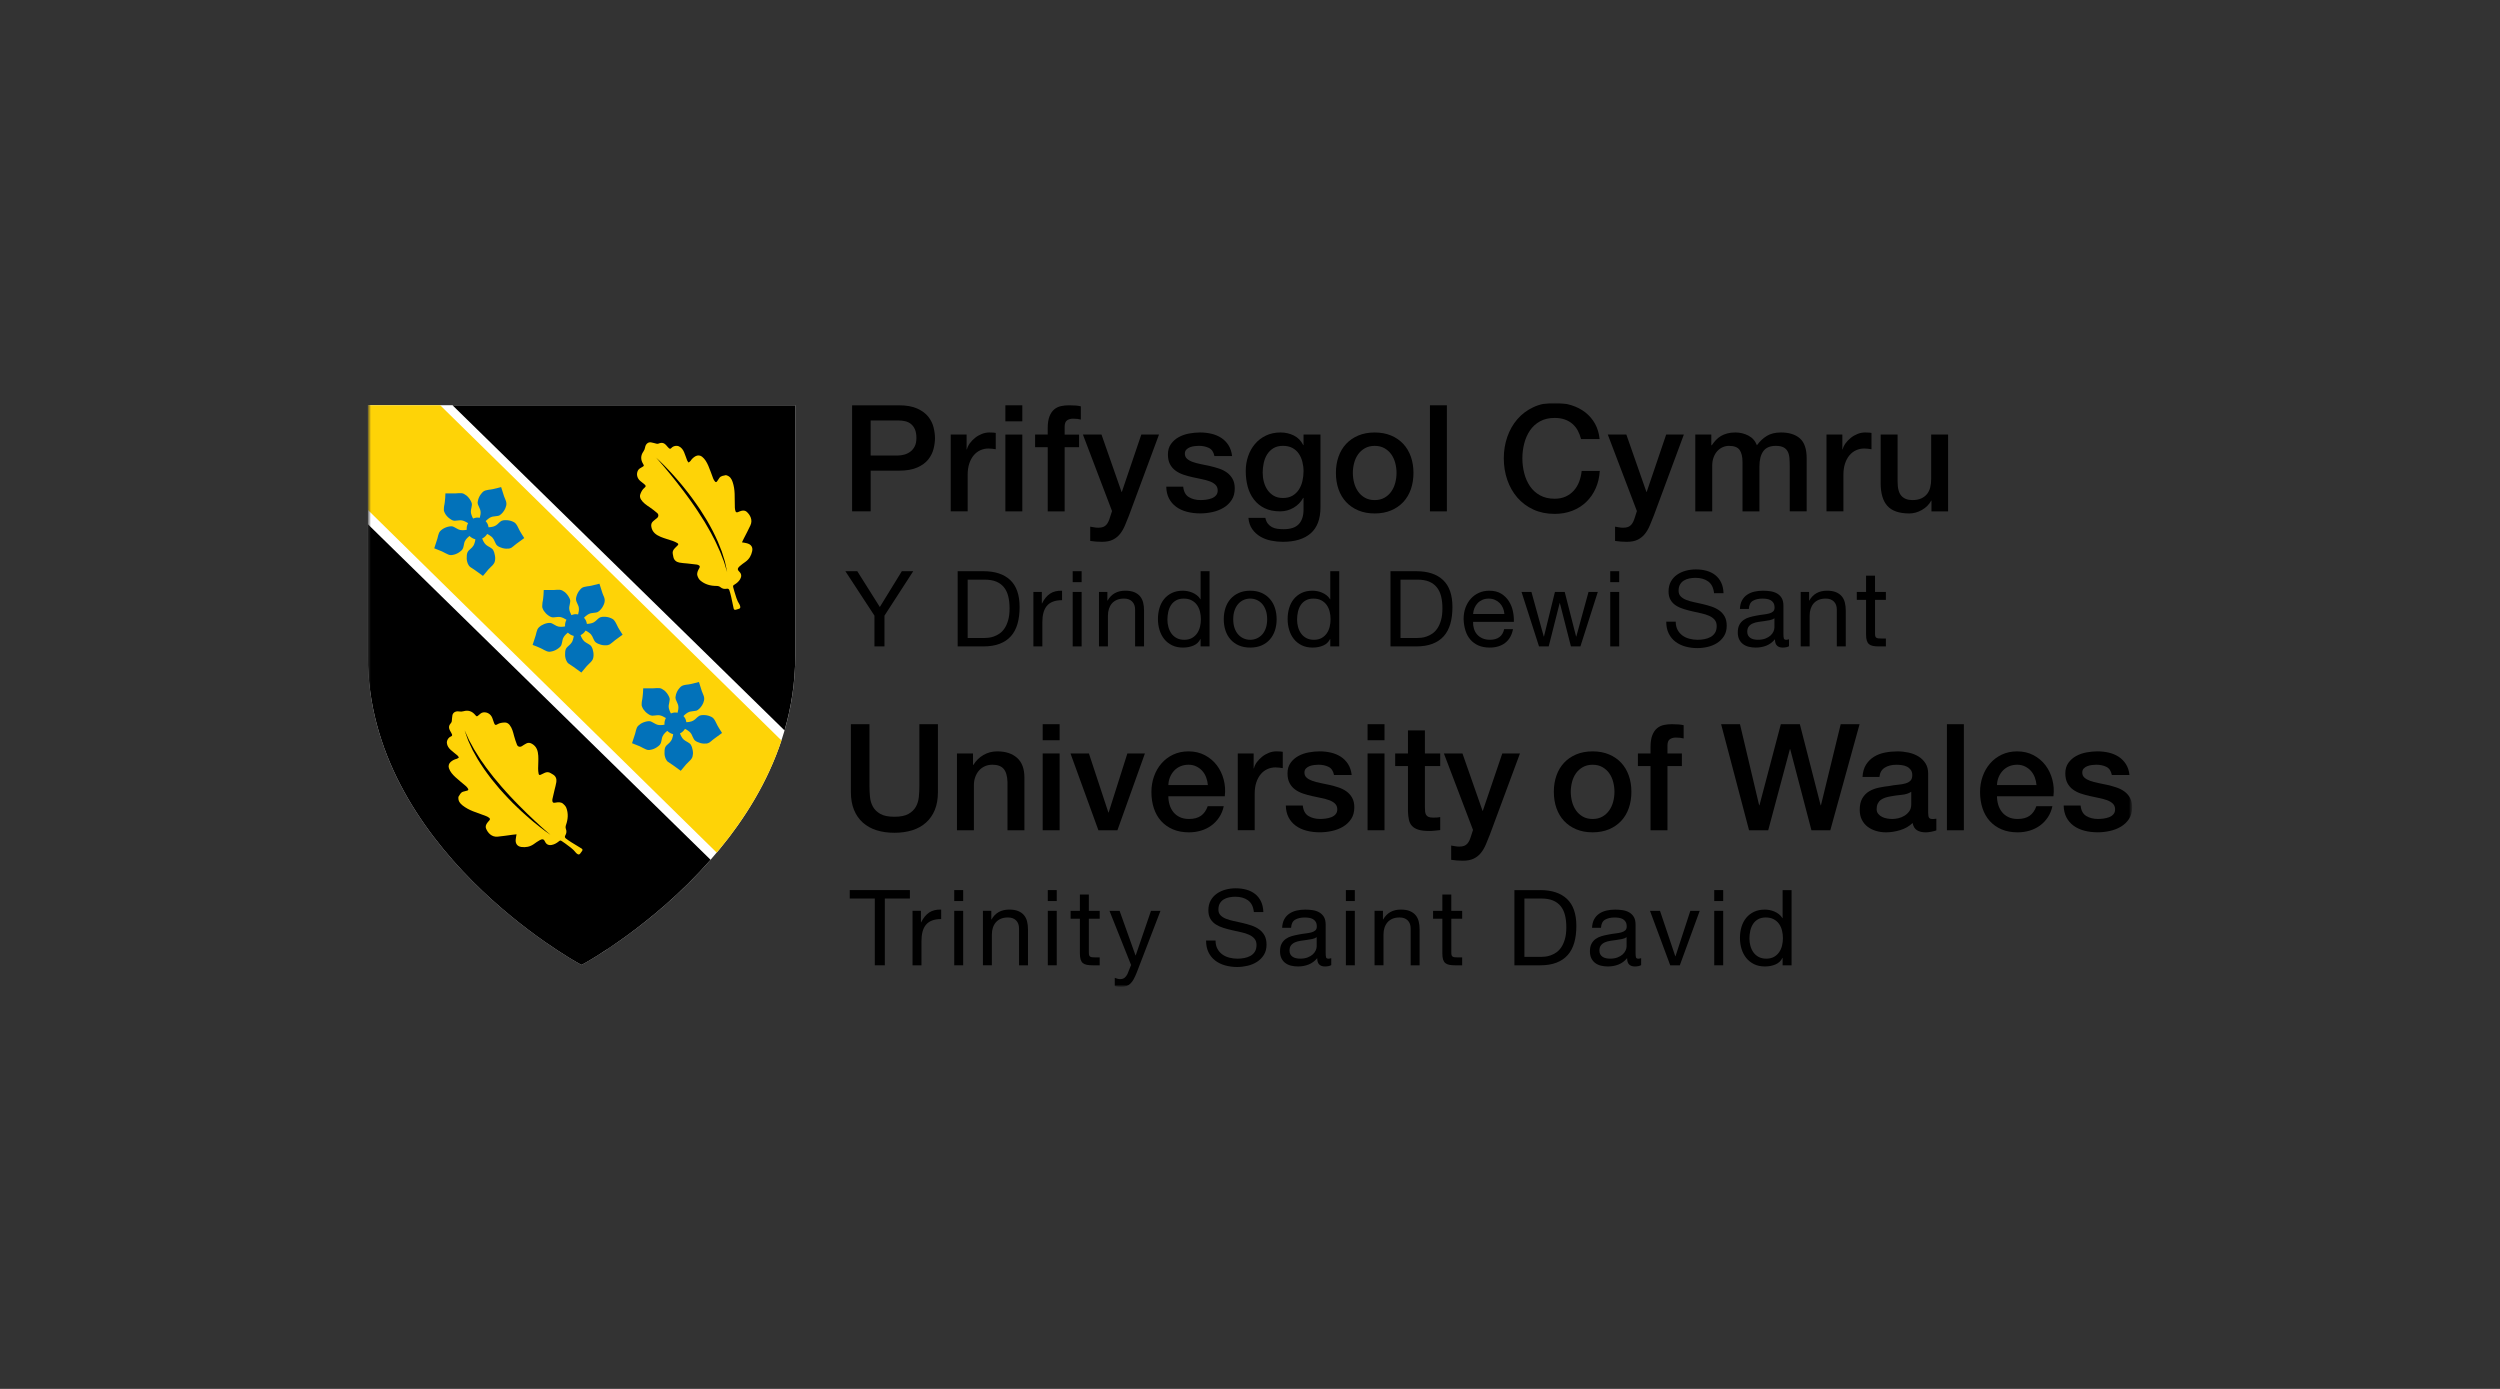 <svg width="900" height="500" viewBox="0 0 900 500" fill="none" xmlns="http://www.w3.org/2000/svg">
<rect x="0" y="0" width="900" height="500" fill="#333333" stroke="none"/>
<mask id="mask0_930_24379" style="mask-type:luminance" maskUnits="userSpaceOnUse" x="132" y="145" width="636" height="211">
<path d="M767.585 145H132.422V355.32H767.585V145Z" fill="white"/>
</mask>
<g mask="url(#mask0_930_24379)">
<mask id="mask1_930_24379" style="mask-type:luminance" maskUnits="userSpaceOnUse" x="132" y="145" width="636" height="211">
<path d="M767.585 145H132.422V355.32H767.585V145Z" fill="white"/>
</mask>
<g mask="url(#mask1_930_24379)">
<path d="M209.353 145.874H286.284V236.252C286.284 305.116 211.194 346.35 210.436 346.76L209.358 347.341L208.279 346.76C207.516 346.355 132.422 305.116 132.422 236.252V145.874H209.353Z" fill="white"/>
<path d="M132.445 145.893V183.589L258.013 306.948C260.375 304.14 262.686 301.192 264.904 298.109C264.928 298.072 264.951 298.039 264.979 298.002C265.481 297.3 265.978 296.593 266.471 295.877C266.546 295.765 266.625 295.658 266.699 295.547C267.136 294.905 267.569 294.259 268.001 293.608C268.122 293.426 268.243 293.241 268.364 293.059C268.74 292.478 269.117 291.892 269.489 291.302C269.647 291.05 269.81 290.795 269.968 290.539C270.289 290.018 270.61 289.497 270.921 288.972C271.121 288.642 271.316 288.316 271.512 287.986C271.777 287.531 272.042 287.07 272.307 286.61C272.539 286.205 272.772 285.805 272.995 285.396C273.209 285.01 273.418 284.62 273.632 284.229C273.892 283.746 274.157 283.257 274.413 282.769C274.576 282.462 274.729 282.151 274.887 281.844C275.185 281.267 275.478 280.691 275.766 280.105C275.869 279.896 275.966 279.682 276.068 279.472C276.399 278.784 276.729 278.096 277.05 277.399C277.087 277.315 277.124 277.227 277.166 277.138C278.719 273.725 280.118 270.201 281.323 266.569L158.47 145.893H132.445Z" fill="#FED307"/>
<path d="M132.422 236.276C132.422 305.139 207.516 346.374 208.274 346.783L209.353 347.364L210.432 346.783C210.859 346.55 234.904 333.34 255.809 309.524L132.422 188.708V236.276Z" fill="black"/>
<path d="M286.273 236.276V145.893H162.891L282.428 262.942C284.855 254.591 286.273 245.692 286.273 236.276Z" fill="black"/>
<path d="M185.933 300.354C185.421 300.415 184.961 300.447 184.51 300.508C182.715 300.745 180.92 301.038 179.121 301.201C177.019 301.391 175.629 299.876 174.983 298.285C174.708 297.616 174.922 296.969 175.303 296.388C175.531 296.026 175.843 295.719 176.131 295.388C176.438 295.035 176.48 294.719 176.117 294.435C175.782 294.161 175.392 293.947 174.992 293.789C173.444 293.198 171.867 292.664 170.319 292.069C168.975 291.543 167.692 290.86 166.548 289.971C165.632 289.251 164.925 288.386 165.023 287.107C165.023 287.028 164.986 286.935 165.023 286.879C165.502 286.168 165.804 285.271 166.748 285.001C167.222 284.852 167.715 284.759 168.189 284.624C168.552 284.531 168.696 284.266 168.505 283.955C168.306 283.62 168.05 283.285 167.757 283.025C166.497 281.927 165.158 280.923 163.939 279.774C162.968 278.858 162.061 277.873 161.614 276.557C161.335 275.724 161.596 274.85 162.251 274.288C162.907 273.72 163.628 273.362 164.46 273.158C164.734 273.097 164.962 272.851 165.209 272.683C165.037 272.437 164.893 272.153 164.674 271.963C163.879 271.279 163.014 270.656 162.247 269.954C161.526 269.294 160.973 268.499 160.875 267.48C160.787 266.536 161.447 265.476 162.331 265.128C162.73 264.974 162.87 264.709 162.698 264.323C162.53 263.919 162.303 263.551 162.084 263.17C161.419 261.984 161.512 261.189 162.428 260.171C162.563 260.017 162.623 259.766 162.651 259.552C162.73 258.878 162.73 258.19 162.861 257.525C163.047 256.511 164.042 255.916 165.237 256.121C165.799 256.214 166.32 256.2 166.873 256.042C168.575 255.554 169.97 256.037 171.095 257.404C171.644 258.051 171.677 258.009 172.337 257.441C172.83 257.004 173.29 256.549 173.992 256.456C175.383 256.279 176.698 257.079 177.233 258.478C177.47 259.092 177.652 259.715 177.884 260.329C178.135 260.994 178.414 261.152 179 260.78C179.842 260.245 180.776 260.138 181.711 260.101C182.399 260.078 183.036 260.436 183.464 260.985C184.371 262.133 184.705 263.528 185.059 264.918C185.338 265.997 185.719 267.057 186.11 268.094C186.403 268.847 187.212 269.038 187.891 268.61C188.407 268.271 188.932 267.931 189.481 267.643C190.178 267.28 190.834 267.378 191.536 267.783C193.224 268.75 193.67 270.349 193.777 272.07C193.875 273.595 193.726 275.134 193.726 276.664C193.726 277.282 193.768 277.905 193.898 278.51C194.014 279.058 194.251 279.114 194.749 278.863C195.228 278.631 195.688 278.38 196.176 278.18C196.874 277.887 197.571 277.91 198.227 278.319C198.52 278.496 198.813 278.663 199.111 278.844C200.124 279.463 200.44 280.43 200.287 281.527C200.152 282.476 199.859 283.397 199.645 284.331C199.38 285.466 199.115 286.596 198.859 287.73C198.832 287.865 198.832 288.009 198.836 288.149C198.859 288.902 199.138 289.102 199.868 288.967C200.822 288.786 201.817 288.66 202.64 289.283C203.142 289.679 203.635 290.227 203.867 290.799C204.653 292.836 204.486 294.905 203.774 296.946C203.602 297.448 203.532 297.946 203.737 298.453C204.044 299.248 203.937 300.015 203.519 300.726C203.24 301.191 203.346 301.559 203.695 301.838C204.346 302.335 205.016 302.805 205.709 303.233C206.918 303.995 208.145 304.725 209.354 305.46C209.749 305.697 209.796 305.995 209.549 306.362C209.326 306.688 209.094 307.022 208.838 307.334C208.587 307.631 208.261 307.697 207.927 307.478C207.708 307.334 207.471 307.18 207.322 306.976C206.29 305.595 204.853 304.693 203.509 303.67C203.123 303.377 202.733 303.112 202.324 302.851C201.738 302.479 201.663 302.503 201.138 302.921C200.394 303.521 199.585 304 198.627 304.177C197.534 304.386 196.66 304.005 196.214 302.986C195.832 302.117 195.312 301.912 194.386 302.424C193.587 302.851 192.843 303.4 192.099 303.926C190.759 304.851 189.276 305.121 187.705 304.911C186.296 304.725 185.561 303.791 185.64 302.363C185.682 301.735 185.831 301.108 185.947 300.373" fill="#FED307"/>
<path d="M269.063 195.632C270.444 196.027 271.081 197.036 270.783 198.426C270.463 199.974 269.709 201.286 268.393 202.234C267.649 202.774 266.896 203.285 266.217 203.899C265.431 204.606 265.445 205.159 266.148 205.81C266.961 206.573 267.026 207.521 266.468 208.484C265.98 209.33 265.259 209.93 264.446 210.432C263.874 210.785 263.827 210.85 263.981 211.529C264.092 211.99 264.218 212.455 264.367 212.915C264.878 214.524 265.259 216.174 266.217 217.611C266.361 217.82 266.422 218.095 266.482 218.346C266.589 218.732 266.417 219.025 266.05 219.16C265.673 219.299 265.278 219.411 264.897 219.508C264.478 219.62 264.199 219.471 264.106 219.025C263.818 217.63 263.548 216.235 263.223 214.845C263.046 214.049 262.828 213.264 262.572 212.487C262.428 212.059 262.121 211.841 261.586 211.948C260.782 212.101 260.019 211.948 259.368 211.394C258.954 211.041 258.461 210.943 257.941 210.934C255.778 210.934 253.77 210.395 252.114 208.976C251.64 208.577 251.287 207.926 251.091 207.316C250.761 206.34 251.222 205.443 251.71 204.606C252.086 203.964 251.984 203.629 251.277 203.36C251.152 203.313 251.012 203.262 250.878 203.248C249.729 203.108 248.571 202.978 247.418 202.848C246.46 202.746 245.484 202.718 244.549 202.527C243.47 202.309 242.666 201.69 242.415 200.528C242.345 200.193 242.285 199.854 242.215 199.519C242.038 198.765 242.257 198.105 242.764 197.543C243.108 197.143 243.503 196.794 243.88 196.422C244.275 196.031 244.303 195.785 243.824 195.497C243.308 195.185 242.726 194.929 242.145 194.72C240.704 194.218 239.207 193.846 237.802 193.251C236.212 192.572 234.84 191.623 234.492 189.708C234.347 188.908 234.468 188.262 235.045 187.722C235.496 187.304 235.994 186.922 236.482 186.541C237.114 186.053 237.202 185.216 236.589 184.695C235.742 183.974 234.873 183.268 233.952 182.654C232.753 181.85 231.548 181.073 230.767 179.831C230.395 179.246 230.265 178.53 230.521 177.893C230.855 177.018 231.269 176.177 232.06 175.554C232.604 175.131 232.548 174.81 231.999 174.354C231.497 173.936 230.976 173.55 230.474 173.126C229.335 172.155 229.014 170.643 229.651 169.397C229.967 168.77 230.558 168.491 231.125 168.165C231.888 167.737 231.939 167.709 231.502 166.984C230.595 165.464 230.6 163.985 231.623 162.544C231.957 162.074 232.143 161.59 232.241 161.028C232.446 159.828 233.343 159.084 234.357 159.251C235.031 159.354 235.682 159.582 236.342 159.73C236.556 159.777 236.807 159.795 236.998 159.721C238.253 159.196 239.048 159.372 239.932 160.395C240.22 160.725 240.495 161.065 240.815 161.358C241.136 161.651 241.424 161.604 241.699 161.279C242.322 160.558 243.545 160.288 244.41 160.684C245.33 161.116 245.893 161.906 246.274 162.795C246.693 163.762 246.99 164.775 247.376 165.761C247.479 166.031 247.706 166.259 247.869 166.505C248.111 166.324 248.422 166.189 248.571 165.952C249.046 165.231 249.613 164.673 250.371 164.241C251.124 163.822 252.031 163.859 252.724 164.399C253.821 165.259 254.444 166.445 254.988 167.658C255.658 169.183 256.169 170.788 256.778 172.345C256.932 172.708 257.155 173.052 257.411 173.359C257.643 173.643 257.931 173.601 258.15 173.285C258.438 172.88 258.694 172.457 258.982 172.052C259.559 171.253 260.503 171.262 261.335 171.048C261.395 171.029 261.479 171.104 261.558 171.118C262.795 171.457 263.381 172.415 263.744 173.512C264.209 174.884 264.422 176.316 264.469 177.772C264.525 179.427 264.506 181.092 264.548 182.752C264.567 183.179 264.641 183.612 264.776 184.021C264.929 184.458 265.241 184.532 265.673 184.356C266.078 184.198 266.478 184.002 266.901 183.9C267.566 183.742 268.245 183.747 268.789 184.23C270.072 185.369 271.039 187.183 270.165 189.103C269.416 190.749 268.538 192.344 267.724 193.958C267.519 194.367 267.324 194.785 267.105 195.241C267.835 195.376 268.472 195.446 269.077 195.622" fill="#FED307"/>
<path d="M236.094 164.655C236.094 164.655 236.675 165.162 237.642 166.101C238.609 167.045 239.976 168.403 241.548 170.1C242.32 170.965 243.18 171.871 244.031 172.894C244.891 173.899 245.803 174.963 246.691 176.107C247.602 177.233 248.504 178.423 249.401 179.655C250.322 180.869 251.159 182.171 252.047 183.431C252.889 184.728 253.703 186.044 254.498 187.341C255.246 188.671 255.995 189.968 256.655 191.261C257.283 192.568 257.934 193.814 258.445 195.041C258.948 196.278 259.436 197.436 259.836 198.524C260.194 199.631 260.505 200.644 260.78 201.546C260.845 201.77 260.919 201.988 260.98 202.202C261.026 202.416 261.068 202.625 261.114 202.825C261.198 203.22 261.277 203.588 261.351 203.918C261.621 205.238 261.779 205.992 261.779 205.992C261.779 205.992 261.551 205.257 261.156 203.964C261.063 203.643 260.956 203.285 260.84 202.899C260.784 202.704 260.724 202.504 260.659 202.295C260.589 202.09 260.501 201.881 260.417 201.663C260.073 200.793 259.687 199.812 259.282 198.738C258.827 197.682 258.278 196.562 257.743 195.362C257.488 194.758 257.143 194.172 256.827 193.558C256.506 192.944 256.181 192.321 255.851 191.684C255.172 190.419 254.377 189.164 253.642 187.853C252.842 186.574 252.029 185.277 251.187 183.998C250.318 182.738 249.494 181.441 248.592 180.232C247.704 179.013 246.853 177.791 245.97 176.661C245.11 175.512 244.254 174.41 243.436 173.378C242.627 172.336 241.822 171.383 241.102 170.481C240.362 169.593 239.688 168.784 239.088 168.063C238.479 167.352 237.949 166.729 237.503 166.226C236.61 165.217 236.098 164.641 236.098 164.641" fill="black"/>
<path d="M198.125 300.522C198.125 300.522 197.483 300.099 196.4 299.29C195.321 298.481 193.786 297.314 192.006 295.835C191.131 295.082 190.155 294.291 189.179 293.389C188.193 292.506 187.151 291.571 186.119 290.553C184.794 289.302 184.473 288.967 182.966 287.391C181.897 286.312 180.893 285.126 179.846 283.992C178.842 282.816 177.866 281.616 176.903 280.435C175.992 279.217 175.076 278.026 174.253 276.831C173.457 275.618 172.648 274.469 171.979 273.321C171.323 272.163 170.686 271.075 170.147 270.052C169.649 269.001 169.203 268.034 168.812 267.178C168.719 266.964 168.617 266.76 168.533 266.555C168.459 266.351 168.385 266.151 168.319 265.96C168.18 265.574 168.054 265.225 167.943 264.904C167.501 263.63 167.25 262.9 167.25 262.9C167.25 262.9 167.571 263.603 168.133 264.83C168.273 265.137 168.422 265.472 168.589 265.844C168.673 266.03 168.757 266.22 168.845 266.416C168.943 266.611 169.059 266.806 169.17 267.011C169.626 267.829 170.138 268.75 170.677 269.764C171.267 270.749 171.956 271.786 172.644 272.907C172.974 273.474 173.397 274.004 173.792 274.571C174.188 275.134 174.597 275.711 175.006 276.296C175.843 277.459 176.796 278.598 177.698 279.807C178.661 280.965 179.637 282.146 180.637 283.304C181.669 284.438 182.65 285.615 183.701 286.698C184.743 287.791 185.742 288.888 186.77 289.897C187.774 290.929 188.765 291.906 189.713 292.822C190.653 293.752 191.578 294.589 192.405 295.389C193.252 296.17 194.033 296.886 194.721 297.518C195.419 298.146 196.023 298.695 196.535 299.132C197.553 300.015 198.134 300.522 198.134 300.522" fill="black"/>
<path d="M256.071 266.792C255.848 266.987 255.564 267.201 255.295 267.364C255.016 267.48 254.788 267.597 254.467 267.666C254.169 267.694 253.774 267.718 253.374 267.694C252.523 267.666 251.696 267.397 251.063 267.108C250.468 266.815 250.031 266.602 249.696 265.918C249.529 265.648 249.389 265.29 249.273 265.062C249.073 264.621 249.022 264.351 248.552 263.779C248.348 263.519 248.064 263.291 247.729 263.068C247.399 262.803 247.004 262.584 246.595 262.384C246.167 263.082 245.567 263.649 244.791 264.04C245.293 265.365 245.869 266.239 246.855 266.769C247.418 267.122 247.943 267.346 248.218 267.606C248.357 267.722 248.525 267.852 248.683 268.085C248.841 268.345 248.971 268.657 249.11 269.019C249.213 269.391 249.329 269.801 249.389 270.187C249.464 270.6 249.487 271 249.464 271.405C249.389 272.135 249.329 272.609 248.878 273.228C248.687 273.497 248.343 273.86 248.06 274.111C247.767 274.395 247.502 274.632 247.023 275.153C246.53 275.711 245.786 276.613 245.07 277.491C243.949 276.65 242.796 275.813 242.136 275.376C241.494 274.911 241.327 274.846 241.085 274.669C240.843 274.543 240.545 274.334 240.313 274.144C240.094 273.906 239.932 273.702 239.811 273.427C239.643 273.167 239.499 272.809 239.392 272.395C239.285 272.023 239.225 271.647 239.225 271.228C239.188 270.368 239.267 269.55 239.485 269.047C239.676 268.531 240.234 268.085 240.68 267.685C241.066 267.304 241.257 267.201 241.638 266.592C241.824 266.341 241.95 266.002 242.066 265.606C242.187 265.207 242.284 264.77 242.345 264.318C241.531 264.095 240.824 263.695 240.211 263.11C239.225 263.933 238.486 264.695 238.267 265.927C238.114 266.564 238.053 267.155 237.909 267.494C237.839 267.662 237.737 267.843 237.574 268.071C237.398 268.271 237.137 268.55 236.793 268.773C236.235 269.215 235.445 269.633 234.677 269.824C234.305 269.926 233.938 269.959 233.636 270.001C232.99 270.047 232.292 269.684 231.646 269.354C231.278 269.15 230.985 268.992 230.325 268.675C229.67 268.373 228.595 267.945 227.531 267.55C227.986 266.202 228.414 264.881 228.651 264.114C228.879 263.342 228.87 263.165 228.958 262.9C229.042 262.635 229.135 262.277 229.26 261.998C229.488 261.473 229.93 261.059 230.609 260.585C231.213 260.194 232.036 259.864 232.85 259.706C233.575 259.594 234.045 259.539 234.626 259.878C235.217 260.176 235.789 260.529 236.137 260.696C236.342 260.775 236.528 260.859 236.826 260.947C237.114 261.008 237.472 261.031 237.881 261.031C238.29 261.031 238.755 260.971 239.22 260.892C239.137 260.003 239.337 259.213 239.718 258.492C238.997 258.046 238.211 257.641 237.491 257.511C237.142 257.446 236.793 257.46 236.43 257.502C236.068 257.525 235.654 257.576 235.393 257.604C234.961 257.632 234.849 257.716 234.171 257.502C233.906 257.418 233.575 257.2 233.245 256.976C232.594 256.539 232.004 255.926 231.59 255.312C231.39 254.986 231.237 254.661 231.125 254.359C230.999 254.07 230.967 253.847 230.999 253.48C230.985 253.126 231.046 252.643 231.106 252.262C231.195 251.857 231.283 251.518 231.339 250.797C231.432 250.085 231.539 248.928 231.553 247.793C232.976 247.807 234.398 247.807 235.166 247.793C235.979 247.77 236.142 247.723 236.43 247.714C236.714 247.7 237.063 247.695 237.356 247.723C237.993 247.765 238.523 248.1 239.141 248.551C239.732 249.03 240.28 249.723 240.648 250.42C241.043 251.127 241.169 251.578 241.057 252.141C241.015 252.466 240.941 252.833 240.899 253.094C240.82 253.359 240.801 253.517 240.769 253.745C240.722 253.963 240.708 254.228 240.731 254.559C240.755 254.879 240.834 255.242 240.983 255.637C241.117 256.019 241.303 256.442 241.527 256.837C241.908 256.711 242.312 256.558 242.717 256.507C243.121 256.46 243.535 256.53 243.931 256.581C244.144 255.758 244.312 254.917 244.191 254.154C244.144 253.815 244.028 253.471 243.865 253.14C243.721 252.773 243.563 252.443 243.456 252.206C243.28 251.769 243.173 251.666 243.163 251.006C243.196 250.709 243.27 250.332 243.368 249.974C243.61 249.179 244 248.421 244.47 247.891C244.921 247.347 245.256 246.947 246.004 246.719C246.339 246.631 246.818 246.514 247.227 246.473C247.641 246.431 247.957 246.403 248.669 246.254C249.389 246.096 250.505 245.836 251.621 245.524C251.984 246.77 252.402 248.053 252.658 248.821C252.942 249.607 253.105 249.941 253.225 250.216C253.356 250.536 253.458 250.862 253.491 251.16C253.588 251.843 253.425 252.443 253.165 253.094C252.723 254.163 251.886 255.144 251.114 255.651C250.887 255.805 250.645 255.87 250.347 255.907C250.022 255.963 249.664 256.005 249.399 256.028C249.152 256.051 248.971 256.074 248.771 256.126C248.552 256.135 248.264 256.214 247.98 256.339C247.669 256.474 247.362 256.642 247.032 256.907C246.697 257.13 246.376 257.437 246.055 257.781C246.321 258.102 246.59 258.427 246.762 258.799C246.93 259.176 247.004 259.604 247.092 259.999C247.525 259.966 247.957 259.934 248.352 259.845C249.241 259.692 249.785 259.334 250.324 258.878C250.826 258.432 251.212 257.995 251.538 257.832C251.677 257.711 251.877 257.604 252.151 257.548C252.416 257.455 252.779 257.423 253.16 257.423C254.035 257.404 254.853 257.553 255.499 257.818C256.159 258.078 256.652 258.302 257.066 258.911C257.285 259.204 257.531 259.622 257.699 260.008C257.88 260.348 257.987 260.65 258.35 261.305C258.722 261.933 259.298 262.919 259.94 263.872C258.791 264.677 257.666 265.504 257.052 265.983C256.392 266.476 256.271 266.616 256.08 266.783M221.267 230.603C220.598 231.105 220.477 231.244 220.291 231.403C220.072 231.598 219.779 231.812 219.514 231.974C219.24 232.095 219.008 232.207 218.687 232.267C218.384 232.305 217.994 232.328 217.589 232.305C216.738 232.281 215.915 232.016 215.278 231.728C214.688 231.43 214.255 231.221 213.902 230.528C213.749 230.268 213.604 229.91 213.488 229.673C213.284 229.245 213.232 228.975 212.763 228.394C212.563 228.138 212.27 227.911 211.944 227.687C211.61 227.427 211.219 227.199 210.805 227.004C210.382 227.701 209.778 228.264 208.997 228.659C209.503 229.984 210.075 230.863 211.066 231.393C211.628 231.751 212.163 231.974 212.433 232.235C212.577 232.351 212.735 232.481 212.888 232.704C213.06 232.97 213.181 233.29 213.335 233.648C213.437 234.02 213.539 234.434 213.604 234.815C213.67 235.234 213.697 235.625 213.67 236.029C213.614 236.759 213.539 237.243 213.093 237.856C212.902 238.131 212.558 238.498 212.27 238.749C211.977 239.033 211.712 239.261 211.238 239.786C210.749 240.344 209.992 241.237 209.289 242.12C208.169 241.274 207.011 240.442 206.355 240.009C205.714 239.54 205.546 239.479 205.3 239.298C205.058 239.168 204.761 238.968 204.528 238.768C204.3 238.535 204.133 238.335 204.021 238.061C203.863 237.796 203.714 237.438 203.607 237.029C203.5 236.661 203.44 236.276 203.431 235.852C203.398 234.997 203.477 234.178 203.696 233.676C203.891 233.156 204.458 232.714 204.895 232.305C205.272 231.928 205.477 231.835 205.858 231.217C206.03 230.975 206.155 230.626 206.272 230.24C206.402 229.826 206.504 229.403 206.555 228.938C205.737 228.724 205.026 228.32 204.43 227.743C203.44 228.561 202.687 229.329 202.487 230.561C202.324 231.193 202.268 231.793 202.115 232.123C202.064 232.295 201.957 232.477 201.789 232.695C201.594 232.904 201.343 233.174 201.013 233.397C200.45 233.839 199.65 234.262 198.883 234.448C198.521 234.56 198.149 234.583 197.851 234.629C197.2 234.676 196.507 234.313 195.852 233.988C195.493 233.779 195.205 233.611 194.531 233.304C193.88 232.997 192.811 232.556 191.746 232.165C192.192 230.826 192.62 229.515 192.852 228.738C193.076 227.966 193.076 227.785 193.155 227.525C193.248 227.26 193.341 226.902 193.466 226.623C193.699 226.092 194.136 225.674 194.815 225.204C195.424 224.823 196.237 224.479 197.051 224.321C197.786 224.214 198.255 224.172 198.841 224.498C199.427 224.8 199.985 225.144 200.343 225.325C200.552 225.395 200.743 225.474 201.036 225.567C201.315 225.623 201.678 225.655 202.096 225.651C202.524 225.651 202.966 225.595 203.431 225.502C203.342 224.623 203.552 223.837 203.924 223.103C203.203 222.656 202.422 222.261 201.696 222.126C201.352 222.075 200.99 222.084 200.627 222.117C200.26 222.145 199.855 222.196 199.599 222.224C199.167 222.252 199.055 222.331 198.372 222.117C198.102 222.029 197.781 221.815 197.446 221.596C196.795 221.154 196.21 220.541 195.796 219.922C195.591 219.606 195.442 219.271 195.326 218.964C195.214 218.69 195.163 218.457 195.201 218.095C195.196 217.746 195.256 217.258 195.298 216.877C195.387 216.467 195.47 216.133 195.54 215.407C195.624 214.686 195.735 213.543 195.745 212.403C197.163 212.403 198.586 212.413 199.353 212.403C200.167 212.376 200.329 212.329 200.618 212.315C200.901 212.306 201.25 212.296 201.548 212.329C202.18 212.376 202.719 212.71 203.333 213.161C203.914 213.64 204.472 214.333 204.84 215.026C205.235 215.737 205.36 216.188 205.253 216.746C205.212 217.067 205.133 217.444 205.091 217.7C205.007 217.969 204.993 218.132 204.965 218.355C204.914 218.574 204.905 218.839 204.928 219.174C204.951 219.49 205.026 219.852 205.174 220.252C205.305 220.634 205.491 221.043 205.709 221.452C206.09 221.322 206.49 221.164 206.899 221.122C207.309 221.075 207.727 221.136 208.122 221.187C208.336 220.369 208.499 219.522 208.373 218.76C208.332 218.411 208.215 218.076 208.048 217.746C207.899 217.379 207.741 217.049 207.634 216.821C207.471 216.379 207.36 216.267 207.355 215.612C207.374 215.319 207.448 214.938 207.555 214.584C207.802 213.78 208.192 213.036 208.657 212.506C209.108 211.952 209.429 211.553 210.201 211.325C210.531 211.241 211.005 211.125 211.41 211.078C211.828 211.032 212.149 211.008 212.861 210.855C213.567 210.706 214.688 210.437 215.799 210.13C216.167 211.376 216.594 212.659 216.845 213.431C217.124 214.217 217.292 214.552 217.413 214.821C217.548 215.147 217.636 215.472 217.673 215.775C217.771 216.453 217.608 217.053 217.343 217.7C216.906 218.778 216.074 219.764 215.297 220.262C215.074 220.41 214.832 220.475 214.525 220.517C214.218 220.582 213.846 220.62 213.595 220.643C213.33 220.671 213.158 220.671 212.954 220.731C212.735 220.754 212.447 220.829 212.168 220.95C211.861 221.085 211.549 221.257 211.224 221.526C210.894 221.745 210.568 222.056 210.243 222.391C210.512 222.717 210.782 223.042 210.949 223.419C211.126 223.791 211.191 224.214 211.28 224.609C211.712 224.572 212.154 224.544 212.549 224.451C213.446 224.298 213.981 223.944 214.511 223.489C215.013 223.047 215.399 222.605 215.729 222.447C215.869 222.321 216.064 222.224 216.343 222.168C216.608 222.075 216.976 222.038 217.352 222.038C218.236 222.019 219.054 222.168 219.691 222.433C220.342 222.698 220.849 222.917 221.258 223.53C221.477 223.828 221.723 224.242 221.895 224.614C222.086 224.967 222.188 225.265 222.541 225.92C222.913 226.553 223.504 227.534 224.141 228.487C222.988 229.301 221.863 230.115 221.249 230.598M185.845 195.822C185.176 196.315 185.064 196.464 184.864 196.617C184.655 196.817 184.353 197.027 184.092 197.194C183.818 197.31 183.581 197.417 183.264 197.487C182.972 197.519 182.576 197.543 182.172 197.519C181.312 197.491 180.493 197.231 179.861 196.938C179.27 196.645 178.829 196.427 178.489 195.748C178.331 195.487 178.182 195.125 178.075 194.888C177.861 194.464 177.81 194.19 177.341 193.609C177.136 193.353 176.857 193.125 176.522 192.902C176.192 192.651 175.797 192.419 175.388 192.223C174.955 192.916 174.365 193.479 173.584 193.874C174.081 195.199 174.658 196.078 175.643 196.608C176.206 196.957 176.745 197.189 177.01 197.454C177.15 197.571 177.317 197.691 177.475 197.915C177.634 198.18 177.764 198.505 177.908 198.868C178.01 199.235 178.126 199.644 178.182 200.026C178.261 200.444 178.28 200.839 178.261 201.244C178.196 201.974 178.126 202.457 177.671 203.062C177.485 203.341 177.141 203.704 176.857 203.95C176.559 204.234 176.294 204.466 175.82 204.992C175.332 205.554 174.579 206.442 173.867 207.326C172.751 206.484 171.589 205.647 170.938 205.215C170.301 204.75 170.129 204.689 169.873 204.508C169.645 204.378 169.343 204.178 169.115 203.973C168.883 203.745 168.725 203.55 168.608 203.276C168.441 203.006 168.297 202.653 168.19 202.239C168.092 201.862 168.022 201.486 168.013 201.072C167.985 200.216 168.064 199.393 168.283 198.891C168.469 198.366 169.031 197.924 169.473 197.515C169.854 197.143 170.05 197.05 170.431 196.436C170.608 196.18 170.738 195.836 170.849 195.455C170.984 195.046 171.096 194.618 171.138 194.158C170.324 193.939 169.617 193.535 169.013 192.949C168.018 193.772 167.274 194.534 167.069 195.766C166.916 196.408 166.86 197.003 166.702 197.333C166.646 197.501 166.534 197.687 166.372 197.91C166.19 198.11 165.93 198.389 165.6 198.607C165.037 199.058 164.242 199.468 163.475 199.663C163.098 199.77 162.736 199.798 162.438 199.84C161.787 199.886 161.094 199.528 160.443 199.193C160.076 198.993 159.788 198.831 159.127 198.514C158.467 198.217 157.393 197.78 156.328 197.385C156.775 196.05 157.207 194.734 157.444 193.958C157.672 193.186 157.663 193.009 157.746 192.744C157.83 192.479 157.937 192.121 158.053 191.847C158.281 191.317 158.727 190.898 159.406 190.428C160.015 190.033 160.829 189.698 161.643 189.545C162.373 189.433 162.847 189.392 163.424 189.717C164.019 190.019 164.586 190.377 164.935 190.54C165.14 190.619 165.33 190.693 165.628 190.791C165.902 190.847 166.279 190.879 166.688 190.87C167.111 190.87 167.557 190.81 168.018 190.721C167.929 189.838 168.129 189.052 168.511 188.322C167.785 187.885 167.009 187.476 166.288 187.346C165.944 187.285 165.591 187.29 165.219 187.332C164.851 187.364 164.442 187.411 164.182 187.429C163.745 187.467 163.642 187.546 162.959 187.332C162.694 187.248 162.364 187.029 162.043 186.806C161.387 186.374 160.797 185.765 160.387 185.137C160.187 184.821 160.029 184.486 159.922 184.184C159.797 183.905 159.76 183.677 159.797 183.314C159.783 182.966 159.843 182.477 159.895 182.091C159.978 181.687 160.071 181.352 160.136 180.636C160.225 179.915 160.327 178.757 160.35 177.623C161.764 177.632 163.187 177.637 163.954 177.623C164.768 177.6 164.935 177.553 165.219 177.539C165.493 177.525 165.851 177.516 166.144 177.548C166.781 177.595 167.311 177.934 167.925 178.381C168.52 178.864 169.073 179.557 169.436 180.25C169.831 180.961 169.957 181.412 169.85 181.97C169.808 182.291 169.734 182.668 169.692 182.928C169.603 183.193 169.585 183.356 169.566 183.584C169.51 183.798 169.506 184.068 169.524 184.393C169.543 184.709 169.627 185.077 169.775 185.472C169.91 185.853 170.087 186.272 170.305 186.671C170.696 186.546 171.101 186.388 171.505 186.341C171.914 186.295 172.328 186.36 172.719 186.406C172.937 185.593 173.114 184.742 172.984 183.984C172.928 183.649 172.812 183.3 172.654 182.966C172.514 182.607 172.356 182.277 172.244 182.04C172.077 181.598 171.961 181.501 171.951 180.836C171.989 180.538 172.058 180.157 172.161 179.804C172.407 179.004 172.802 178.255 173.272 177.725C173.723 177.172 174.053 176.777 174.811 176.549C175.127 176.446 175.611 176.349 176.015 176.298C176.425 176.256 176.755 176.223 177.461 176.079C178.173 175.926 179.303 175.661 180.405 175.349C180.781 176.6 181.2 177.883 181.456 178.655C181.735 179.436 181.897 179.766 182.014 180.045C182.149 180.362 182.237 180.692 182.283 180.994C182.381 181.678 182.209 182.268 181.949 182.924C181.512 183.993 180.679 184.974 179.903 185.481C179.679 185.63 179.433 185.695 179.131 185.737C178.819 185.802 178.447 185.834 178.196 185.867C177.936 185.89 177.759 185.89 177.554 185.951C177.336 185.965 177.052 186.044 176.773 186.169C176.452 186.299 176.136 186.471 175.82 186.736C175.485 186.969 175.174 187.276 174.839 187.606C175.113 187.936 175.374 188.257 175.546 188.634C175.718 189.006 175.797 189.433 175.876 189.819C176.308 189.796 176.741 189.764 177.141 189.671C178.024 189.512 178.573 189.173 179.108 188.708C179.6 188.257 179.986 187.825 180.335 187.657C180.47 187.536 180.665 187.434 180.94 187.378C181.195 187.281 181.558 187.248 181.939 187.257C182.827 187.239 183.641 187.387 184.292 187.648C184.934 187.913 185.445 188.131 185.854 188.75C186.068 189.038 186.319 189.461 186.482 189.829C186.673 190.182 186.775 190.48 187.138 191.135C187.51 191.758 188.096 192.753 188.733 193.707C187.58 194.511 186.459 195.334 185.84 195.813" fill="#0272BA"/>
<path d="M313.44 163.985H323.227C323.976 163.985 324.743 163.878 325.524 163.664C326.31 163.45 327.031 163.102 327.691 162.623C328.352 162.139 328.886 161.498 329.295 160.698C329.705 159.893 329.909 158.889 329.909 157.675C329.909 156.462 329.733 155.392 329.374 154.574C329.016 153.756 328.537 153.105 327.928 152.621C327.324 152.137 326.626 151.812 325.845 151.631C325.059 151.454 324.222 151.366 323.33 151.366H313.435V163.985H313.44ZM306.758 145.911H323.604C326.315 145.911 328.524 146.307 330.235 147.088C331.946 147.874 333.266 148.85 334.192 150.031C335.117 151.207 335.754 152.491 336.089 153.881C336.428 155.271 336.596 156.555 336.596 157.731C336.596 158.908 336.424 160.182 336.089 161.553C335.749 162.925 335.117 164.199 334.192 165.38C333.266 166.557 331.946 167.528 330.235 168.291C328.524 169.058 326.31 169.439 323.604 169.439H313.44V184.091H306.758V145.911Z" fill="black"/>
<path d="M342.258 156.443H347.982V161.79H348.089C348.265 161.042 348.614 160.312 349.13 159.596C349.646 158.884 350.274 158.233 351.004 157.643C351.734 157.052 352.543 156.583 353.436 156.225C354.329 155.871 355.235 155.69 356.165 155.69C356.877 155.69 357.37 155.709 357.635 155.741C357.904 155.778 358.179 155.815 358.467 155.848V161.73C358.039 161.66 357.602 161.6 357.156 161.544C356.709 161.493 356.272 161.465 355.845 161.465C354.808 161.465 353.836 161.67 352.929 162.083C352.022 162.497 351.227 163.097 350.548 163.901C349.87 164.706 349.335 165.692 348.944 166.868C348.554 168.044 348.358 169.402 348.358 170.932V184.086H342.262V156.443H342.258Z" fill="black"/>
</g>
<path d="M361.938 184.096H368.033V156.448H361.938V184.096ZM361.938 151.682H368.033V145.907H361.938V151.682Z" fill="black"/>
<mask id="mask2_930_24379" style="mask-type:luminance" maskUnits="userSpaceOnUse" x="132" y="145" width="636" height="211">
<path d="M767.585 145H132.422V355.32H767.585V145Z" fill="white"/>
</mask>
<g mask="url(#mask2_930_24379)">
<path d="M372.633 156.443H377.176V154.146C377.176 152.398 377.39 150.98 377.817 149.892C378.245 148.804 378.817 147.967 379.528 147.376C380.24 146.79 381.054 146.395 381.96 146.2C382.867 146.004 383.825 145.907 384.825 145.907C386.782 145.907 388.21 146.032 389.102 146.283V151.045C388.712 150.938 388.293 150.859 387.847 150.803C387.401 150.752 386.875 150.724 386.271 150.724C385.452 150.724 384.746 150.924 384.16 151.314C383.569 151.71 383.276 152.472 383.276 153.611V156.448H388.465V160.991H383.276V184.096H377.18V160.991H372.637V156.448L372.633 156.443Z" fill="black"/>
<path d="M389.856 156.443H396.538L403.759 177.088H403.866L410.873 156.443H417.239L406.433 185.588C405.94 186.834 405.452 188.029 404.977 189.168C404.498 190.312 403.917 191.317 403.229 192.191C402.541 193.065 401.681 193.758 400.648 194.279C399.621 194.795 398.305 195.055 396.701 195.055C395.273 195.055 393.864 194.948 392.474 194.734V189.601C392.972 189.671 393.455 189.754 393.915 189.843C394.38 189.931 394.864 189.978 395.362 189.978C396.073 189.978 396.664 189.889 397.124 189.712C397.589 189.536 397.97 189.275 398.272 188.936C398.575 188.597 398.835 188.197 399.049 187.732C399.263 187.267 399.458 186.732 399.635 186.127L400.332 183.989L389.852 156.448L389.856 156.443Z" fill="black"/>
<path d="M425.957 175.214C426.133 177 426.812 178.246 427.989 178.958C429.165 179.669 430.574 180.027 432.215 180.027C432.787 180.027 433.434 179.981 434.168 179.892C434.898 179.804 435.587 179.632 436.228 179.385C436.87 179.139 437.395 178.772 437.804 178.288C438.214 177.804 438.4 177.172 438.367 176.391C438.33 175.61 438.046 174.968 437.512 174.466C436.977 173.968 436.289 173.564 435.452 173.262C434.615 172.959 433.661 172.699 432.592 172.485C431.523 172.271 430.435 172.039 429.328 171.792C428.184 171.541 427.091 171.239 426.04 170.881C424.99 170.527 424.041 170.044 423.204 169.439C422.367 168.835 421.698 168.058 421.2 167.115C420.698 166.171 420.451 164.999 420.451 163.609C420.451 162.111 420.814 160.856 421.549 159.838C422.279 158.824 423.204 158.001 424.329 157.378C425.455 156.755 426.701 156.318 428.072 156.067C429.444 155.82 430.755 155.69 432.002 155.69C433.429 155.69 434.791 155.843 436.093 156.146C437.395 156.448 438.572 156.941 439.623 157.615C440.678 158.294 441.548 159.177 442.245 160.261C442.938 161.349 443.375 162.66 443.556 164.19H437.191C436.902 162.73 436.237 161.749 435.182 161.246C434.131 160.749 432.927 160.498 431.574 160.498C431.146 160.498 430.639 160.53 430.049 160.605C429.463 160.675 428.905 160.809 428.393 161.005C427.877 161.2 427.44 161.488 427.082 161.86C426.724 162.237 426.547 162.725 426.547 163.33C426.547 164.078 426.808 164.683 427.328 165.148C427.845 165.613 428.523 165.999 429.365 166.296C430.202 166.603 431.16 166.859 432.234 167.073C433.308 167.287 434.415 167.519 435.559 167.77C436.665 168.017 437.758 168.323 438.827 168.677C439.902 169.03 440.855 169.514 441.696 170.118C442.538 170.727 443.217 171.49 443.733 172.42C444.254 173.345 444.509 174.489 444.509 175.842C444.509 177.484 444.133 178.874 443.384 180.013C442.636 181.152 441.659 182.082 440.464 182.794C439.269 183.505 437.935 184.026 436.47 184.342C435.005 184.663 433.559 184.826 432.127 184.826C430.374 184.826 428.756 184.63 427.273 184.235C425.789 183.845 424.506 183.245 423.413 182.445C422.325 181.645 421.465 180.645 420.842 179.45C420.219 178.26 419.889 176.842 419.852 175.201H425.947L425.957 175.214Z" fill="black"/>
<path d="M461.842 179.278C463.195 179.278 464.348 179.004 465.292 178.451C466.236 177.897 467.003 177.167 467.593 176.256C468.179 175.349 468.607 174.317 468.877 173.155C469.142 171.997 469.277 170.83 469.277 169.649C469.277 168.468 469.132 167.333 468.849 166.226C468.561 165.124 468.128 164.139 467.538 163.283C466.947 162.428 466.185 161.753 465.241 161.251C464.292 160.754 463.162 160.502 461.842 160.502C460.521 160.502 459.345 160.791 458.419 161.358C457.494 161.93 456.741 162.669 456.173 163.576C455.602 164.483 455.192 165.52 454.941 166.677C454.69 167.835 454.565 168.988 454.565 170.128C454.565 171.267 454.704 172.383 454.992 173.471C455.281 174.559 455.718 175.531 456.304 176.386C456.894 177.242 457.643 177.935 458.55 178.474C459.456 179.009 460.558 179.274 461.837 179.274M475.368 182.65C475.368 186.82 474.201 189.931 471.867 191.982C469.528 194.032 466.171 195.055 461.786 195.055C460.395 195.055 458.996 194.911 457.587 194.627C456.178 194.339 454.895 193.86 453.737 193.181C452.579 192.502 451.607 191.614 450.822 190.508C450.036 189.401 449.575 188.048 449.431 186.444H455.527C455.704 187.299 456.011 187.997 456.438 188.532C456.866 189.066 457.373 189.485 457.959 189.787C458.55 190.089 459.196 190.284 459.912 190.377C460.623 190.466 461.372 190.508 462.158 190.508C464.618 190.508 466.417 189.903 467.561 188.69C468.7 187.476 469.272 185.728 469.272 183.449V179.223H469.165C468.309 180.757 467.138 181.947 465.659 182.803C464.18 183.659 462.586 184.086 460.874 184.086C458.666 184.086 456.783 183.705 455.234 182.938C453.681 182.171 452.398 181.12 451.384 179.785C450.371 178.446 449.627 176.907 449.162 175.159C448.697 173.415 448.469 171.541 448.469 169.542C448.469 167.691 448.752 165.924 449.324 164.25C449.896 162.572 450.715 161.102 451.784 159.838C452.854 158.573 454.165 157.564 455.713 156.815C457.262 156.067 459.019 155.69 460.981 155.69C462.725 155.69 464.334 156.057 465.794 156.787C467.254 157.517 468.379 158.666 469.165 160.237H469.272V156.443H475.368V182.65Z" fill="black"/>
<path d="M494.888 180.031C496.241 180.031 497.423 179.743 498.418 179.176C499.417 178.604 500.236 177.855 500.877 176.93C501.519 176.005 501.993 174.963 502.296 173.801C502.598 172.643 502.751 171.457 502.751 170.244C502.751 169.03 502.598 167.891 502.296 166.714C501.993 165.538 501.519 164.496 500.877 163.585C500.236 162.678 499.417 161.934 498.418 161.367C497.423 160.795 496.241 160.512 494.888 160.512C493.535 160.512 492.354 160.8 491.359 161.367C490.359 161.939 489.541 162.678 488.899 163.585C488.258 164.492 487.783 165.538 487.481 166.714C487.179 167.891 487.026 169.067 487.026 170.244C487.026 171.42 487.179 172.643 487.481 173.801C487.783 174.963 488.258 176.005 488.899 176.93C489.541 177.855 490.359 178.609 491.359 179.176C492.354 179.748 493.535 180.031 494.888 180.031ZM494.888 184.844C492.68 184.844 490.708 184.477 488.978 183.747C487.249 183.017 485.789 182.008 484.594 180.724C483.399 179.441 482.492 177.906 481.864 176.126C481.241 174.34 480.93 172.382 480.93 170.239C480.93 168.095 481.241 166.194 481.864 164.413C482.487 162.627 483.399 161.097 484.594 159.814C485.789 158.531 487.249 157.522 488.978 156.792C490.708 156.062 492.68 155.694 494.888 155.694C497.097 155.694 499.069 156.062 500.798 156.792C502.528 157.522 503.988 158.531 505.183 159.814C506.378 161.097 507.285 162.632 507.912 164.413C508.536 166.198 508.847 168.137 508.847 170.239C508.847 172.341 508.536 174.34 507.912 176.126C507.289 177.906 506.378 179.441 505.183 180.724C503.988 182.008 502.528 183.017 500.798 183.747C499.069 184.477 497.097 184.844 494.888 184.844Z" fill="black"/>
</g>
<path d="M520.877 145.907H514.781V184.091H520.877V145.907Z" fill="black"/>
<mask id="mask3_930_24379" style="mask-type:luminance" maskUnits="userSpaceOnUse" x="132" y="145" width="636" height="211">
<path d="M767.585 145H132.422V355.32H767.585V145Z" fill="white"/>
</mask>
<g mask="url(#mask3_930_24379)">
<path d="M569.178 158.047C568.889 156.945 568.499 155.927 568.001 155.002C567.499 154.076 566.857 153.272 566.076 152.593C565.29 151.919 564.374 151.389 563.324 151.017C562.268 150.64 561.05 150.454 559.66 150.454C557.628 150.454 555.87 150.868 554.391 151.686C552.913 152.505 551.708 153.607 550.783 154.974C549.858 156.346 549.17 157.908 548.723 159.652C548.277 161.4 548.054 163.181 548.054 164.999C548.054 166.817 548.277 168.598 548.723 170.346C549.165 172.094 549.853 173.657 550.783 175.024C551.708 176.395 552.913 177.493 554.391 178.311C555.87 179.13 557.628 179.543 559.66 179.543C561.157 179.543 562.473 179.283 563.617 178.767C564.756 178.251 565.737 177.539 566.56 176.628C567.378 175.721 568.02 174.661 568.485 173.448C568.95 172.234 569.252 170.932 569.396 169.542H575.92C575.776 171.825 575.288 173.908 574.446 175.8C573.609 177.693 572.479 179.32 571.052 180.697C569.624 182.068 567.95 183.128 566.025 183.877C564.1 184.626 561.98 184.998 559.66 184.998C556.805 184.998 554.247 184.472 551.983 183.421C549.718 182.37 547.803 180.934 546.231 179.116C544.664 177.298 543.46 175.177 542.623 172.755C541.786 170.327 541.367 167.747 541.367 164.999C541.367 162.251 541.786 159.721 542.623 157.299C543.46 154.876 544.664 152.756 546.231 150.933C547.798 149.115 549.714 147.669 551.983 146.604C554.247 145.535 556.805 145 559.655 145C561.794 145 563.807 145.293 565.7 145.883C567.587 146.474 569.257 147.33 570.703 148.45C572.144 149.575 573.311 150.938 574.204 152.542C575.097 154.146 575.646 155.983 575.859 158.052H569.178V158.047Z" fill="black"/>
<path d="M578.805 156.443H585.486L592.708 177.088H592.815L599.822 156.443H606.187L595.381 185.588C594.888 186.834 594.4 188.029 593.926 189.169C593.447 190.313 592.866 191.317 592.178 192.191C591.489 193.065 590.629 193.758 589.597 194.279C588.569 194.795 587.253 195.055 585.649 195.055C584.222 195.055 582.813 194.948 581.423 194.735V189.601C581.92 189.671 582.404 189.755 582.864 189.843C583.329 189.931 583.813 189.978 584.31 189.978C585.021 189.978 585.612 189.889 586.077 189.713C586.542 189.536 586.923 189.276 587.225 188.936C587.528 188.597 587.788 188.197 588.002 187.732C588.216 187.267 588.411 186.732 588.593 186.128L589.285 183.989L578.805 156.448V156.443Z" fill="black"/>
<path d="M610.297 156.443H616.072V160.293H616.235C616.7 159.614 617.197 158.991 617.732 158.419C618.267 157.847 618.862 157.369 619.522 156.973C620.182 156.583 620.94 156.271 621.796 156.039C622.651 155.806 623.633 155.69 624.739 155.69C626.413 155.69 627.975 156.067 629.417 156.815C630.858 157.564 631.886 158.722 632.49 160.293C633.523 158.866 634.718 157.745 636.071 156.922C637.424 156.099 639.121 155.69 641.153 155.69C644.078 155.69 646.347 156.401 647.97 157.829C649.592 159.256 650.401 161.646 650.401 164.999V184.091H644.306V167.942C644.306 166.84 644.268 165.827 644.199 164.92C644.129 164.013 643.924 163.227 643.585 162.567C643.245 161.907 642.739 161.4 642.06 161.047C641.381 160.688 640.455 160.512 639.279 160.512C637.21 160.512 635.713 161.153 634.787 162.437C633.862 163.72 633.397 165.538 633.397 167.891V184.096H627.301V166.338C627.301 164.413 626.952 162.962 626.26 161.981C625.567 161 624.293 160.512 622.438 160.512C621.652 160.512 620.894 160.67 620.164 160.991C619.434 161.312 618.792 161.777 618.239 162.381C617.685 162.985 617.239 163.734 616.904 164.627C616.565 165.52 616.397 166.533 616.397 167.677V184.096H610.302V156.443H610.297Z" fill="black"/>
<path d="M657.523 156.443H663.247V161.79H663.354C663.531 161.042 663.88 160.312 664.396 159.596C664.912 158.884 665.54 158.233 666.27 157.643C667 157.052 667.809 156.583 668.702 156.225C669.594 155.871 670.501 155.69 671.431 155.69C672.142 155.69 672.635 155.709 672.9 155.741C673.17 155.778 673.444 155.815 673.733 155.848V161.73C673.305 161.66 672.868 161.6 672.421 161.544C671.975 161.493 671.538 161.465 671.11 161.465C670.078 161.465 669.106 161.67 668.199 162.083C667.293 162.493 666.498 163.097 665.819 163.901C665.14 164.706 664.605 165.692 664.214 166.868C663.824 168.044 663.629 169.402 663.629 170.932V184.086H657.533V156.443H657.523Z" fill="black"/>
<path d="M701.32 184.096H695.331V180.246H695.224C694.476 181.636 693.36 182.752 691.881 183.589C690.403 184.426 688.896 184.844 687.362 184.844C683.721 184.844 681.094 183.942 679.471 182.143C677.848 180.343 677.039 177.623 677.039 173.987V156.443H683.135V173.397C683.135 175.824 683.6 177.53 684.525 178.53C685.451 179.525 686.753 180.027 688.431 180.027C689.714 180.027 690.784 179.832 691.639 179.437C692.495 179.041 693.188 178.521 693.723 177.86C694.257 177.2 694.643 176.405 694.871 175.48C695.104 174.554 695.22 173.555 695.22 172.485V156.443H701.316V184.091L701.32 184.096Z" fill="black"/>
</g>
<path d="M318.406 232.709H314.803V221.638L304.336 205.633H308.623L316.737 218.527L324.66 205.633H328.761L318.406 221.638V232.709Z" fill="black"/>
<mask id="mask4_930_24379" style="mask-type:luminance" maskUnits="userSpaceOnUse" x="132" y="145" width="636" height="211">
<path d="M767.585 145H132.422V355.32H767.585V145Z" fill="white"/>
</mask>
<g mask="url(#mask4_930_24379)">
<path d="M354.35 229.677C354.75 229.677 355.257 229.645 355.866 229.584C356.471 229.519 357.117 229.371 357.801 229.129C358.484 228.887 359.158 228.538 359.828 228.087C360.497 227.632 361.097 227.013 361.627 226.227C362.157 225.446 362.594 224.465 362.934 223.289C363.278 222.112 363.445 220.689 363.445 219.025C363.445 217.36 363.287 215.961 362.971 214.682C362.655 213.403 362.139 212.32 361.418 211.422C360.697 210.525 359.767 209.841 358.633 209.372C357.498 208.902 356.094 208.67 354.425 208.67H348.357V229.677H354.35ZM354.048 205.633C358.219 205.633 361.432 206.693 363.683 208.818C365.933 210.943 367.058 214.18 367.058 218.527C367.058 220.801 366.807 222.819 366.3 224.577C365.794 226.334 365.012 227.813 363.948 229.013C362.887 230.212 361.534 231.128 359.888 231.761C358.242 232.393 356.299 232.709 354.048 232.709H344.758V205.633H354.048Z" fill="black"/>
<path d="M375.06 213.106V217.239H375.134C375.92 215.649 376.878 214.473 378.017 213.715C379.156 212.957 380.598 212.603 382.341 212.655V216.067C381.053 216.067 379.951 216.244 379.04 216.598C378.133 216.951 377.399 217.472 376.841 218.151C376.287 218.834 375.883 219.662 375.627 220.634C375.371 221.605 375.246 222.726 375.246 223.991V232.714H372.023V213.106H375.055H375.06Z" fill="black"/>
</g>
<path d="M389.386 232.709H386.164V213.101H389.386V232.709ZM386.164 205.633H389.386V209.576H386.164V205.633Z" fill="black"/>
<mask id="mask5_930_24379" style="mask-type:luminance" maskUnits="userSpaceOnUse" x="132" y="145" width="636" height="211">
<path d="M767.585 145H132.422V355.32H767.585V145Z" fill="white"/>
</mask>
<g mask="url(#mask5_930_24379)">
<path d="M398.655 213.106V216.216H398.73C400.069 213.84 402.194 212.65 405.1 212.65C406.388 212.65 407.462 212.827 408.322 213.18C409.182 213.533 409.88 214.026 410.41 214.659C410.94 215.291 411.312 216.044 411.53 216.914C411.749 217.783 411.856 218.755 411.856 219.815V232.709H408.634V219.434C408.634 218.22 408.28 217.258 407.574 216.551C406.867 215.844 405.895 215.491 404.653 215.491C403.668 215.491 402.812 215.644 402.096 215.947C401.375 216.253 400.771 216.681 400.292 217.235C399.813 217.793 399.455 218.444 399.213 219.188C398.971 219.931 398.855 220.75 398.855 221.633V232.705H395.633V213.096H398.664L398.655 213.106Z" fill="black"/>
<path d="M420.63 225.753C420.872 226.627 421.235 227.404 421.728 228.087C422.221 228.771 422.853 229.315 423.625 229.72C424.397 230.124 425.299 230.324 426.336 230.324C427.373 230.324 428.344 230.11 429.102 229.682C429.86 229.25 430.483 228.692 430.962 227.994C431.441 227.302 431.79 226.511 432.004 225.623C432.218 224.74 432.325 223.842 432.325 222.931C432.325 221.968 432.213 221.043 431.985 220.146C431.757 219.248 431.395 218.458 430.906 217.774C430.414 217.091 429.777 216.542 428.991 216.123C428.21 215.705 427.261 215.496 426.145 215.496C425.029 215.496 424.136 215.714 423.378 216.142C422.62 216.57 422.011 217.142 421.56 217.849C421.105 218.555 420.775 219.369 420.57 220.276C420.37 221.182 420.268 222.122 420.268 223.08C420.268 224.037 420.389 224.884 420.63 225.753ZM432.213 232.709V230.054H432.139C431.609 231.142 430.772 231.928 429.637 232.407C428.502 232.886 427.247 233.128 425.885 233.128C424.369 233.128 423.048 232.849 421.923 232.296C420.798 231.738 419.863 230.994 419.115 230.059C418.371 229.124 417.808 228.036 417.427 226.795C417.05 225.558 416.859 224.242 416.859 222.852C416.859 221.461 417.041 220.146 417.408 218.909C417.775 217.672 418.333 216.588 419.077 215.668C419.826 214.747 420.761 214.012 421.886 213.468C423.011 212.924 424.318 212.655 425.81 212.655C426.317 212.655 426.856 212.706 427.442 212.808C428.024 212.91 428.605 213.078 429.186 213.32C429.767 213.561 430.316 213.878 430.837 214.268C431.353 214.663 431.79 215.147 432.143 215.728H432.218V205.638H435.44V232.714H432.218L432.213 232.709Z" fill="black"/>
<path d="M444.437 226.092C444.753 227.018 445.191 227.785 445.749 228.408C446.302 229.027 446.953 229.501 447.701 229.831C448.45 230.161 449.236 230.324 450.073 230.324C450.91 230.324 451.696 230.161 452.444 229.831C453.188 229.501 453.839 229.027 454.397 228.408C454.955 227.79 455.388 227.018 455.704 226.092C456.02 225.167 456.178 224.112 456.178 222.926C456.178 221.74 456.02 220.68 455.704 219.759C455.388 218.834 454.955 218.062 454.397 217.425C453.844 216.793 453.188 216.314 452.444 215.984C451.696 215.654 450.91 215.491 450.073 215.491C449.236 215.491 448.45 215.654 447.701 215.984C446.953 216.314 446.306 216.793 445.749 217.425C445.191 218.058 444.758 218.834 444.437 219.759C444.121 220.685 443.963 221.736 443.963 222.926C443.963 224.116 444.121 225.167 444.437 226.092ZM441.159 218.89C441.564 217.639 442.168 216.551 442.982 215.63C443.791 214.705 444.791 213.98 445.976 213.45C447.167 212.92 448.529 212.655 450.073 212.655C451.617 212.655 453.012 212.92 454.188 213.45C455.364 213.98 456.355 214.705 457.164 215.63C457.973 216.551 458.577 217.639 458.982 218.89C459.386 220.141 459.591 221.489 459.591 222.931C459.591 224.372 459.386 225.711 458.982 226.948C458.577 228.185 457.968 229.268 457.164 230.189C456.355 231.114 455.36 231.835 454.188 232.351C453.012 232.867 451.64 233.128 450.073 233.128C448.506 233.128 447.167 232.867 445.976 232.351C444.786 231.835 443.791 231.114 442.982 230.189C442.168 229.268 441.564 228.185 441.159 226.948C440.755 225.711 440.555 224.367 440.555 222.931C440.555 221.494 440.755 220.141 441.159 218.89Z" fill="black"/>
<path d="M467.309 225.753C467.55 226.627 467.918 227.404 468.411 228.087C468.903 228.771 469.536 229.315 470.308 229.72C471.08 230.124 471.982 230.324 473.019 230.324C474.055 230.324 475.027 230.11 475.785 229.682C476.543 229.25 477.166 228.692 477.645 227.994C478.124 227.302 478.473 226.511 478.687 225.623C478.901 224.74 479.007 223.842 479.007 222.931C479.007 221.968 478.896 221.043 478.668 220.146C478.44 219.248 478.078 218.458 477.589 217.774C477.096 217.091 476.459 216.542 475.674 216.123C474.892 215.705 473.944 215.496 472.828 215.496C471.712 215.496 470.819 215.714 470.061 216.142C469.303 216.57 468.694 217.142 468.243 217.849C467.787 218.555 467.457 219.369 467.253 220.276C467.053 221.182 466.951 222.122 466.951 223.08C466.951 224.037 467.071 224.884 467.309 225.753ZM478.896 232.709V230.054H478.821C478.291 231.142 477.454 231.928 476.32 232.407C475.185 232.886 473.93 233.128 472.568 233.128C471.052 233.128 469.731 232.849 468.606 232.296C467.481 231.738 466.546 230.994 465.802 230.059C465.053 229.124 464.491 228.036 464.114 226.795C463.738 225.558 463.547 224.242 463.547 222.852C463.547 221.461 463.728 220.146 464.096 218.909C464.463 217.672 465.021 216.588 465.765 215.668C466.513 214.747 467.443 214.012 468.569 213.468C469.694 212.924 471.001 212.655 472.493 212.655C473 212.655 473.539 212.706 474.125 212.808C474.706 212.91 475.288 213.078 475.869 213.32C476.45 213.561 476.999 213.878 477.52 214.268C478.036 214.663 478.473 215.147 478.826 215.728H478.901V205.638H482.123V232.714H478.901L478.896 232.709Z" fill="black"/>
<path d="M510.171 229.677C510.575 229.677 511.082 229.645 511.691 229.584C512.296 229.519 512.942 229.371 513.625 229.129C514.309 228.887 514.983 228.538 515.653 228.087C516.322 227.632 516.922 227.013 517.452 226.227C517.982 225.446 518.419 224.465 518.759 223.289C519.103 222.112 519.27 220.689 519.27 219.025C519.27 217.36 519.112 215.961 518.796 214.682C518.48 213.403 517.964 212.32 517.243 211.422C516.522 210.525 515.592 209.841 514.458 209.372C513.323 208.902 511.919 208.67 510.25 208.67H504.182V229.677H510.171ZM509.868 205.633C514.039 205.633 517.252 206.693 519.503 208.818C521.753 210.943 522.879 214.18 522.879 218.527C522.879 220.801 522.627 222.819 522.121 224.577C521.614 226.334 520.833 227.813 519.768 229.013C518.703 230.212 517.355 231.128 515.709 231.761C514.063 232.393 512.119 232.709 509.868 232.709H500.578V205.633H509.868Z" fill="black"/>
<path d="M541.066 218.871C540.773 218.188 540.383 217.602 539.89 217.109C539.397 216.616 538.816 216.226 538.146 215.933C537.477 215.644 536.737 215.496 535.928 215.496C535.119 215.496 534.343 215.644 533.673 215.933C533.004 216.226 532.427 216.621 531.948 217.128C531.469 217.634 531.088 218.225 530.809 218.89C530.53 219.56 530.367 220.276 530.316 221.033H541.578C541.527 220.276 541.359 219.555 541.066 218.871ZM541.843 231.458C540.378 232.57 538.532 233.128 536.305 233.128C534.738 233.128 533.376 232.877 532.227 232.37C531.074 231.863 530.111 231.156 529.326 230.245C528.54 229.333 527.954 228.25 527.563 226.985C527.168 225.72 526.95 224.344 526.898 222.852C526.898 221.359 527.126 219.997 527.582 218.755C528.038 217.518 528.675 216.439 529.498 215.533C530.321 214.626 531.293 213.915 532.418 213.412C533.543 212.906 534.775 212.655 536.114 212.655C537.858 212.655 539.304 213.013 540.457 213.733C541.606 214.454 542.531 215.37 543.224 216.481C543.921 217.593 544.4 218.806 544.665 220.122C544.93 221.438 545.037 222.689 544.986 223.875H530.311C530.288 224.735 530.386 225.548 530.614 226.32C530.841 227.092 531.209 227.776 531.716 228.366C532.222 228.961 532.864 229.436 533.65 229.789C534.431 230.142 535.356 230.319 536.417 230.319C537.784 230.319 538.9 230.003 539.774 229.371C540.643 228.738 541.22 227.776 541.499 226.488H544.684C544.252 228.687 543.303 230.342 541.838 231.454" fill="black"/>
</g>
<path d="M565.536 232.709L561.555 217.123H561.476L557.533 232.709H554.046L547.75 213.105H551.316L555.752 229.147H555.827L559.774 213.105H563.299L567.395 229.147H567.47L571.869 213.105H575.207L568.948 232.709H565.536Z" fill="black"/>
<path d="M582.91 232.709H579.688V213.101H582.91V232.709ZM579.688 205.633H582.91V209.576H579.688V205.633Z" fill="black"/>
<mask id="mask6_930_24379" style="mask-type:luminance" maskUnits="userSpaceOnUse" x="132" y="145" width="636" height="211">
<path d="M767.585 145H132.422V355.32H767.585V145Z" fill="white"/>
</mask>
<g mask="url(#mask6_930_24379)">
<path d="M614.968 209.33C613.768 208.46 612.234 208.023 610.36 208.023C609.602 208.023 608.858 208.098 608.124 208.251C607.389 208.405 606.738 208.656 606.171 209.009C605.603 209.363 605.148 209.837 604.804 210.432C604.464 211.027 604.292 211.766 604.292 212.65C604.292 213.482 604.539 214.161 605.031 214.677C605.524 215.198 606.18 215.621 607.003 215.947C607.821 216.277 608.751 216.546 609.788 216.765C610.825 216.979 611.881 217.216 612.955 217.467C614.029 217.718 615.084 218.016 616.121 218.355C617.158 218.699 618.083 219.16 618.906 219.741C619.729 220.322 620.385 221.057 620.878 221.94C621.371 222.824 621.617 223.94 621.617 225.279C621.617 226.72 621.296 227.952 620.65 228.975C620.004 229.998 619.176 230.831 618.167 231.477C617.153 232.119 616.024 232.588 614.773 232.881C613.522 233.174 612.276 233.318 611.039 233.318C609.523 233.318 608.086 233.128 606.733 232.751C605.38 232.374 604.194 231.798 603.172 231.026C602.149 230.254 601.339 229.268 600.744 228.069C600.149 226.869 599.852 225.446 599.852 223.805H603.265C603.265 224.944 603.483 225.92 603.925 226.744C604.367 227.567 604.948 228.245 605.668 228.771C606.389 229.301 607.226 229.696 608.189 229.947C609.147 230.198 610.132 230.324 611.146 230.324C611.955 230.324 612.769 230.249 613.592 230.096C614.41 229.943 615.154 229.687 615.81 229.319C616.465 228.952 617 228.455 617.4 227.822C617.804 227.19 618.009 226.381 618.009 225.395C618.009 224.46 617.763 223.703 617.27 223.121C616.777 222.54 616.121 222.066 615.298 221.698C614.475 221.331 613.545 221.038 612.508 220.806C611.471 220.578 610.416 220.345 609.342 220.104C608.268 219.862 607.212 219.587 606.175 219.267C605.138 218.95 604.213 218.537 603.39 218.016C602.567 217.5 601.911 216.83 601.419 216.007C600.926 215.184 600.679 214.156 600.679 212.915C600.679 211.548 600.958 210.367 601.512 209.367C602.065 208.372 602.809 207.549 603.729 206.903C604.655 206.261 605.701 205.778 606.877 205.461C608.054 205.145 609.258 204.987 610.5 204.987C611.89 204.987 613.178 205.15 614.364 205.48C615.554 205.81 616.595 206.326 617.493 207.033C618.39 207.74 619.097 208.633 619.618 209.707C620.134 210.781 620.418 212.064 620.473 213.552H617.06C616.856 211.608 616.158 210.199 614.954 209.325" fill="black"/>
<path d="M637.207 223.251C636.547 223.391 635.859 223.503 635.138 223.591C634.418 223.679 633.692 223.782 632.958 223.898C632.228 224.009 631.567 224.195 630.986 224.446C630.405 224.698 629.931 225.06 629.563 225.525C629.196 225.995 629.01 226.632 629.01 227.441C629.01 227.971 629.117 228.422 629.331 228.785C629.545 229.147 629.824 229.445 630.168 229.673C630.507 229.901 630.912 230.068 631.381 230.166C631.846 230.268 632.321 230.319 632.804 230.319C633.864 230.319 634.776 230.175 635.534 229.882C636.291 229.589 636.91 229.222 637.393 228.78C637.872 228.338 638.226 227.855 638.454 227.339C638.681 226.822 638.793 226.334 638.793 225.883V222.582C638.389 222.884 637.858 223.107 637.203 223.242M641.718 233.128C640.885 233.128 640.221 232.895 639.728 232.426C639.235 231.961 638.988 231.193 638.988 230.133C638.105 231.193 637.073 231.961 635.896 232.426C634.724 232.895 633.45 233.128 632.088 233.128C631.2 233.128 630.368 233.035 629.586 232.844C628.801 232.653 628.112 232.337 627.517 231.895C626.922 231.454 626.457 230.886 626.113 230.189C625.769 229.491 625.602 228.655 625.602 227.669C625.602 226.557 625.792 225.646 626.173 224.935C626.55 224.228 627.052 223.656 627.671 223.21C628.289 222.768 628.996 222.433 629.796 222.205C630.591 221.977 631.404 221.787 632.241 221.638C633.125 221.461 633.967 221.331 634.762 221.238C635.557 221.15 636.264 221.024 636.868 220.861C637.477 220.699 637.956 220.457 638.309 220.141C638.663 219.825 638.84 219.364 638.84 218.755C638.84 218.048 638.709 217.476 638.444 217.049C638.179 216.621 637.835 216.291 637.421 216.063C637.003 215.835 636.538 215.686 636.017 215.607C635.496 215.533 634.985 215.496 634.483 215.496C633.116 215.496 631.976 215.756 631.07 216.272C630.158 216.788 629.665 217.769 629.591 219.211H626.369C626.42 217.997 626.671 216.974 627.127 216.142C627.582 215.305 628.187 214.631 628.949 214.115C629.707 213.598 630.581 213.222 631.567 212.994C632.553 212.766 633.59 212.655 634.678 212.655C635.561 212.655 636.44 212.72 637.314 212.845C638.184 212.971 638.974 213.231 639.686 213.622C640.393 214.017 640.96 214.566 641.392 215.272C641.82 215.979 642.034 216.904 642.034 218.039V228.124C642.034 228.882 642.076 229.44 642.169 229.794C642.257 230.147 642.555 230.324 643.057 230.324C643.336 230.324 643.666 230.259 644.043 230.133V232.635C643.489 232.965 642.717 233.128 641.727 233.128" fill="black"/>
<path d="M651.272 213.106V216.216H651.347C652.686 213.84 654.811 212.65 657.717 212.65C659.005 212.65 660.079 212.827 660.939 213.18C661.8 213.533 662.497 214.026 663.027 214.659C663.557 215.291 663.934 216.044 664.148 216.914C664.362 217.788 664.473 218.755 664.473 219.815V232.709H661.251V219.434C661.251 218.22 660.897 217.258 660.191 216.551C659.484 215.844 658.512 215.491 657.271 215.491C656.285 215.491 655.429 215.644 654.713 215.947C653.993 216.253 653.388 216.681 652.909 217.235C652.43 217.793 652.072 218.444 651.83 219.188C651.589 219.931 651.472 220.75 651.472 221.633V232.705H648.25V213.096H651.282L651.272 213.106Z" fill="black"/>
<path d="M678.921 213.106V215.952H675.015V228.125C675.015 228.501 675.043 228.808 675.108 229.036C675.169 229.264 675.29 229.441 675.467 229.566C675.643 229.696 675.89 229.775 676.206 229.813C676.522 229.85 676.931 229.868 677.438 229.868H678.917V232.714H676.452C675.615 232.714 674.904 232.658 674.309 232.542C673.714 232.426 673.235 232.221 672.867 231.914C672.5 231.612 672.226 231.18 672.049 230.626C671.872 230.073 671.784 229.338 671.784 228.427V215.952H668.445V213.106H671.784V207.229H675.006V213.106H678.912H678.921Z" fill="black"/>
<path d="M306.325 260.71H313.007V282.96C313.007 284.243 313.072 285.545 313.193 286.866C313.318 288.186 313.676 289.372 314.262 290.423C314.853 291.474 315.741 292.338 316.936 293.017C318.131 293.696 319.814 294.031 321.99 294.031C324.166 294.031 325.849 293.692 327.044 293.017C328.239 292.338 329.132 291.474 329.718 290.423C330.309 289.372 330.662 288.186 330.788 286.866C330.913 285.545 330.974 284.243 330.974 282.96V260.71H337.655V285.15C337.655 287.61 337.279 289.748 336.535 291.567C335.786 293.385 334.726 294.91 333.354 296.142C331.983 297.37 330.332 298.29 328.407 298.895C326.482 299.499 324.343 299.801 321.99 299.801C319.637 299.801 317.498 299.499 315.573 298.895C313.648 298.29 311.998 297.37 310.626 296.142C309.254 294.91 308.194 293.385 307.446 291.567C306.697 289.748 306.32 287.61 306.32 285.15V260.71H306.325Z" fill="black"/>
<path d="M344.508 271.242H350.283V275.306L350.39 275.413C351.315 273.883 352.529 272.679 354.026 271.805C355.523 270.931 357.179 270.494 359.001 270.494C362.033 270.494 364.423 271.279 366.167 272.846C367.915 274.413 368.789 276.771 368.789 279.905V298.89H362.693V281.509C362.623 279.333 362.158 277.757 361.303 276.776C360.447 275.794 359.113 275.302 357.29 275.302C356.253 275.302 355.328 275.488 354.51 275.864C353.691 276.241 352.994 276.757 352.426 277.417C351.855 278.077 351.408 278.849 351.087 279.742C350.766 280.635 350.604 281.579 350.604 282.574V298.885H344.508V271.238V271.242Z" fill="black"/>
</g>
<path d="M375.367 271.242H381.463V298.89H375.367V271.242ZM375.367 260.71H381.463V266.485H375.367V260.71Z" fill="black"/>
<path d="M385.375 271.242H392.006L399.008 292.478H399.12L405.853 271.242H412.167L402.272 298.895H395.428L385.375 271.242Z" fill="black"/>
<mask id="mask7_930_24379" style="mask-type:luminance" maskUnits="userSpaceOnUse" x="132" y="145" width="636" height="211">
<path d="M767.585 145H132.422V355.32H767.585V145Z" fill="white"/>
</mask>
<g mask="url(#mask7_930_24379)">
<path d="M434.832 282.634C434.758 281.672 434.553 280.742 434.214 279.853C433.874 278.961 433.414 278.184 432.823 277.524C432.233 276.864 431.521 276.334 430.684 275.92C429.848 275.511 428.913 275.301 427.876 275.301C426.839 275.301 425.835 275.487 424.961 275.864C424.086 276.241 423.338 276.757 422.715 277.417C422.092 278.077 421.589 278.849 421.217 279.742C420.845 280.635 420.641 281.592 420.604 282.629H434.832V282.634ZM420.604 286.647C420.604 287.716 420.757 288.749 421.059 289.748C421.362 290.748 421.817 291.622 422.426 292.371C423.031 293.119 423.798 293.715 424.723 294.161C425.649 294.607 426.755 294.83 428.039 294.83C429.824 294.83 431.256 294.449 432.344 293.682C433.433 292.915 434.242 291.766 434.776 290.232H440.551C440.231 291.729 439.677 293.068 438.896 294.245C438.11 295.421 437.166 296.407 436.06 297.211C434.958 298.011 433.716 298.62 432.344 299.029C430.973 299.438 429.536 299.643 428.039 299.643C425.863 299.643 423.938 299.29 422.264 298.574C420.585 297.862 419.172 296.862 418.014 295.579C416.856 294.296 415.982 292.766 415.391 290.98C414.805 289.195 414.508 287.237 414.508 285.094C414.508 283.132 414.819 281.272 415.442 279.505C416.066 277.738 416.958 276.189 418.116 274.85C419.274 273.511 420.673 272.451 422.315 271.67C423.952 270.889 425.807 270.493 427.876 270.493C430.052 270.493 432 270.949 433.73 271.856C435.46 272.767 436.892 273.971 438.036 275.469C439.175 276.966 440.007 278.686 440.523 280.63C441.04 282.574 441.174 284.578 440.923 286.647H420.604Z" fill="black"/>
<path d="M445.586 271.242H451.31V276.59H451.417C451.593 275.841 451.942 275.111 452.458 274.395C452.974 273.683 453.602 273.032 454.332 272.442C455.062 271.851 455.871 271.382 456.764 271.024C457.657 270.67 458.564 270.489 459.493 270.489C460.205 270.489 460.698 270.508 460.963 270.54C461.233 270.577 461.507 270.61 461.795 270.647V276.529C461.367 276.459 460.93 276.394 460.484 276.343C460.038 276.292 459.6 276.264 459.173 276.264C458.14 276.264 457.169 276.469 456.262 276.878C455.355 277.287 454.56 277.892 453.881 278.696C453.202 279.496 452.668 280.486 452.277 281.662C451.886 282.839 451.691 284.197 451.691 285.726V298.881H445.595V271.233L445.586 271.242Z" fill="black"/>
<path d="M469.008 290.014C469.185 291.799 469.864 293.045 471.04 293.757C472.217 294.468 473.626 294.826 475.267 294.826C475.839 294.826 476.485 294.78 477.22 294.691C477.95 294.603 478.638 294.431 479.28 294.184C479.921 293.938 480.447 293.571 480.856 293.087C481.265 292.603 481.451 291.971 481.419 291.19C481.381 290.404 481.098 289.767 480.563 289.265C480.028 288.767 479.34 288.363 478.503 288.061C477.666 287.758 476.713 287.498 475.644 287.284C474.574 287.07 473.486 286.842 472.379 286.587C471.236 286.34 470.143 286.033 469.092 285.68C468.041 285.327 467.093 284.843 466.256 284.238C465.419 283.634 464.749 282.857 464.252 281.909C463.749 280.965 463.503 279.798 463.503 278.408C463.503 276.91 463.866 275.655 464.6 274.637C465.33 273.623 466.256 272.8 467.381 272.177C468.506 271.554 469.752 271.117 471.124 270.866C472.496 270.615 473.807 270.489 475.053 270.489C476.481 270.489 477.843 270.642 479.145 270.945C480.447 271.247 481.623 271.74 482.674 272.414C483.73 273.093 484.599 273.976 485.297 275.06C485.994 276.148 486.431 277.459 486.608 278.989H480.242C479.954 277.529 479.289 276.548 478.233 276.046C477.183 275.548 475.978 275.297 474.625 275.297C474.197 275.297 473.691 275.334 473.1 275.404C472.514 275.474 471.956 275.608 471.445 275.804C470.929 275.999 470.492 276.287 470.134 276.659C469.775 277.036 469.599 277.524 469.599 278.129C469.599 278.877 469.859 279.482 470.375 279.947C470.891 280.412 471.57 280.793 472.412 281.095C473.249 281.397 474.207 281.658 475.281 281.872C476.355 282.086 477.462 282.318 478.605 282.565C479.712 282.816 480.805 283.118 481.874 283.476C482.948 283.834 483.902 284.313 484.743 284.917C485.585 285.526 486.264 286.289 486.78 287.219C487.301 288.144 487.556 289.288 487.556 290.641C487.556 292.283 487.18 293.673 486.431 294.812C485.682 295.951 484.706 296.881 483.511 297.593C482.316 298.309 480.982 298.825 479.517 299.146C478.052 299.467 476.606 299.629 475.174 299.629C473.421 299.629 471.803 299.434 470.32 299.039C468.836 298.648 467.553 298.048 466.46 297.249C465.372 296.449 464.512 295.449 463.889 294.254C463.266 293.064 462.936 291.646 462.898 290.004H468.994L469.008 290.014Z" fill="black"/>
</g>
<path d="M492.328 271.242H498.424V298.89H492.328V271.242ZM492.328 260.71H498.424V266.485H492.328V260.71Z" fill="black"/>
<mask id="mask8_930_24379" style="mask-type:luminance" maskUnits="userSpaceOnUse" x="132" y="145" width="636" height="211">
<path d="M767.585 145H132.422V355.32H767.585V145Z" fill="white"/>
</mask>
<g mask="url(#mask8_930_24379)">
<path d="M502.27 271.242H506.869V262.952H512.965V271.242H518.475V275.785H512.965V290.544C512.965 291.185 512.993 291.739 513.044 292.199C513.1 292.664 513.221 293.055 513.421 293.375C513.616 293.696 513.909 293.938 514.304 294.096C514.695 294.254 515.229 294.338 515.908 294.338C516.336 294.338 516.764 294.329 517.192 294.31C517.619 294.291 518.047 294.231 518.475 294.124V298.83C517.796 298.899 517.136 298.969 516.494 299.043C515.852 299.113 515.192 299.15 514.513 299.15C512.909 299.15 511.616 298.997 510.635 298.695C509.654 298.392 508.892 297.946 508.338 297.356C507.785 296.765 507.413 296.03 507.213 295.138C507.013 294.25 506.901 293.231 506.864 292.087V275.776H502.266V271.233L502.27 271.242Z" fill="black"/>
<path d="M519.805 271.242H526.486L533.708 291.887H533.815L540.822 271.242H547.187L536.381 300.387C535.888 301.633 535.4 302.828 534.926 303.968C534.447 305.111 533.866 306.116 533.178 306.99C532.489 307.864 531.629 308.557 530.597 309.078C529.569 309.594 528.253 309.854 526.649 309.854C525.222 309.854 523.813 309.747 522.423 309.533V304.4C522.92 304.47 523.404 304.553 523.864 304.642C524.329 304.73 524.813 304.777 525.31 304.777C526.021 304.777 526.612 304.688 527.077 304.512C527.542 304.335 527.923 304.074 528.225 303.735C528.528 303.396 528.788 302.996 529.002 302.531C529.216 302.066 529.411 301.531 529.588 300.927L530.285 298.788L519.805 271.247V271.242Z" fill="black"/>
<path d="M573.342 294.831C574.695 294.831 575.876 294.542 576.871 293.975C577.87 293.403 578.689 292.655 579.33 291.729C579.972 290.804 580.446 289.762 580.749 288.6C581.051 287.442 581.204 286.256 581.204 285.043C581.204 283.829 581.051 282.69 580.749 281.514C580.446 280.337 579.972 279.296 579.33 278.384C578.689 277.478 577.87 276.734 576.871 276.166C575.876 275.594 574.695 275.311 573.342 275.311C571.988 275.311 570.807 275.599 569.812 276.166C568.813 276.738 567.994 277.478 567.353 278.384C566.711 279.291 566.237 280.337 565.934 281.514C565.632 282.69 565.479 283.866 565.479 285.043C565.479 286.219 565.632 287.442 565.934 288.6C566.237 289.762 566.711 290.804 567.353 291.729C567.994 292.655 568.813 293.408 569.812 293.975C570.807 294.547 571.988 294.831 573.342 294.831ZM573.342 299.639C571.133 299.639 569.161 299.271 567.432 298.541C565.702 297.811 564.242 296.802 563.047 295.519C561.852 294.236 560.945 292.701 560.317 290.92C559.694 289.139 559.383 287.177 559.383 285.038C559.383 282.899 559.694 280.993 560.317 279.212C560.941 277.427 561.852 275.897 563.047 274.613C564.242 273.33 565.702 272.321 567.432 271.591C569.161 270.861 571.133 270.494 573.342 270.494C575.55 270.494 577.522 270.861 579.251 271.591C580.981 272.321 582.441 273.33 583.636 274.613C584.831 275.897 585.738 277.431 586.366 279.212C586.989 280.998 587.3 282.937 587.3 285.038C587.3 287.14 586.989 289.139 586.366 290.92C585.743 292.706 584.831 294.236 583.636 295.519C582.441 296.802 580.981 297.811 579.251 298.541C577.522 299.271 575.55 299.639 573.342 299.639Z" fill="black"/>
<path d="M589.648 271.242H594.191V268.945C594.191 267.197 594.405 265.779 594.833 264.69C595.261 263.602 595.833 262.765 596.544 262.175C597.256 261.584 598.069 261.194 598.976 260.999C599.883 260.803 600.841 260.706 601.836 260.706C603.798 260.706 605.221 260.831 606.113 261.082V265.844C605.723 265.737 605.304 265.658 604.858 265.602C604.412 265.551 603.886 265.523 603.282 265.523C602.463 265.523 601.757 265.718 601.171 266.113C600.58 266.504 600.287 267.271 600.287 268.41V271.247H605.476V275.79H600.287V298.894H594.191V275.79H589.648V271.247V271.242Z" fill="black"/>
</g>
<path d="M619.602 260.71H626.395L633.295 289.907H633.402L641.102 260.71H647.947L655.433 289.907H655.54L662.654 260.71H669.447L658.911 298.895H652.118L644.473 269.689H644.366L636.555 298.895H629.659L619.602 260.71Z" fill="black"/>
<mask id="mask9_930_24379" style="mask-type:luminance" maskUnits="userSpaceOnUse" x="132" y="145" width="636" height="211">
<path d="M767.585 145H132.422V355.32H767.585V145Z" fill="white"/>
</mask>
<g mask="url(#mask9_930_24379)">
<path d="M688.053 285.038C687.127 285.647 685.984 286.01 684.63 286.136C683.273 286.261 681.92 286.447 680.567 286.698C679.925 286.805 679.302 286.959 678.693 287.154C678.088 287.354 677.553 287.619 677.089 287.958C676.624 288.298 676.261 288.739 675.991 289.293C675.726 289.846 675.591 290.516 675.591 291.302C675.591 291.98 675.787 292.548 676.177 293.013C676.572 293.478 677.042 293.845 677.595 294.11C678.149 294.38 678.753 294.566 679.413 294.673C680.074 294.78 680.669 294.831 681.204 294.831C681.882 294.831 682.612 294.742 683.398 294.566C684.184 294.389 684.923 294.082 685.616 293.659C686.314 293.231 686.89 292.687 687.355 292.027C687.82 291.367 688.048 290.558 688.048 289.595V285.048L688.053 285.038ZM694.149 292.743C694.149 293.492 694.246 294.026 694.442 294.347C694.637 294.668 695.018 294.831 695.59 294.831H696.232C696.483 294.831 696.766 294.794 697.087 294.724V298.95C696.873 299.02 696.599 299.104 696.26 299.192C695.92 299.281 695.576 299.364 695.218 299.434C694.865 299.504 694.507 299.56 694.149 299.597C693.791 299.634 693.488 299.648 693.242 299.648C691.991 299.648 690.959 299.397 690.14 298.899C689.322 298.402 688.783 297.528 688.536 296.277C687.323 297.453 685.835 298.309 684.073 298.843C682.31 299.378 680.604 299.643 678.967 299.643C677.716 299.643 676.521 299.476 675.382 299.136C674.238 298.797 673.234 298.299 672.36 297.639C671.485 296.979 670.793 296.142 670.277 295.124C669.76 294.105 669.5 292.92 669.5 291.567C669.5 289.855 669.812 288.465 670.435 287.396C671.058 286.326 671.876 285.489 672.894 284.88C673.908 284.276 675.052 283.839 676.317 283.569C677.581 283.304 678.855 283.099 680.139 282.955C681.241 282.741 682.296 282.588 683.291 282.499C684.286 282.411 685.17 282.258 685.937 282.044C686.704 281.83 687.309 281.5 687.755 281.053C688.197 280.607 688.42 279.937 688.42 279.049C688.42 278.263 688.234 277.622 687.857 277.124C687.481 276.627 687.021 276.241 686.467 275.976C685.914 275.706 685.3 275.529 684.621 275.441C683.942 275.353 683.301 275.311 682.696 275.311C680.985 275.311 679.576 275.669 678.474 276.38C677.367 277.096 676.744 278.198 676.6 279.696H670.504C670.611 277.91 671.039 276.431 671.788 275.26C672.536 274.083 673.49 273.139 674.652 272.423C675.81 271.712 677.121 271.21 678.581 270.926C680.041 270.638 681.538 270.498 683.073 270.498C684.426 270.498 685.765 270.642 687.086 270.926C688.401 271.214 689.587 271.675 690.638 272.316C691.689 272.958 692.535 273.786 693.177 274.804C693.819 275.818 694.139 277.059 694.139 278.519V292.748L694.149 292.743Z" fill="black"/>
</g>
<path d="M706.987 260.71H700.891V298.895H706.987V260.71Z" fill="black"/>
<mask id="mask10_930_24379" style="mask-type:luminance" maskUnits="userSpaceOnUse" x="132" y="145" width="636" height="211">
<path d="M767.585 145H132.422V355.32H767.585V145Z" fill="white"/>
</mask>
<g mask="url(#mask10_930_24379)">
<path d="M733.14 282.634C733.066 281.672 732.861 280.742 732.522 279.853C732.182 278.961 731.722 278.184 731.131 277.524C730.541 276.864 729.829 276.334 728.992 275.92C728.155 275.511 727.221 275.301 726.184 275.301C725.147 275.301 724.143 275.487 723.268 275.864C722.394 276.241 721.646 276.757 721.023 277.417C720.4 278.077 719.897 278.849 719.525 279.742C719.149 280.635 718.949 281.592 718.912 282.629H733.14V282.634ZM718.916 286.647C718.916 287.716 719.07 288.749 719.372 289.748C719.674 290.748 720.13 291.622 720.739 292.371C721.343 293.119 722.111 293.715 723.036 294.161C723.961 294.607 725.068 294.83 726.351 294.83C728.137 294.83 729.569 294.449 730.657 293.682C731.745 292.915 732.554 291.766 733.089 290.232H738.864C738.543 291.729 737.99 293.068 737.209 294.245C736.423 295.421 735.479 296.407 734.372 297.211C733.27 298.011 732.029 298.62 730.657 299.029C729.285 299.438 727.848 299.643 726.351 299.643C724.175 299.643 722.25 299.29 720.576 298.574C718.898 297.862 717.484 296.862 716.326 295.579C715.168 294.296 714.294 292.766 713.704 290.98C713.118 289.195 712.82 287.237 712.82 285.094C712.82 283.132 713.132 281.272 713.755 279.505C714.378 277.738 715.271 276.189 716.429 274.85C717.586 273.511 718.986 272.451 720.627 271.67C722.264 270.889 724.119 270.493 726.189 270.493C728.365 270.493 730.313 270.949 732.043 271.856C733.772 272.767 735.204 273.971 736.348 275.469C737.488 276.966 738.32 278.686 738.836 280.63C739.352 282.574 739.487 284.578 739.236 286.647H718.916Z" fill="black"/>
<path d="M749.022 290.014C749.199 291.799 749.878 293.045 751.054 293.757C752.231 294.468 753.64 294.826 755.281 294.826C755.853 294.826 756.499 294.78 757.234 294.691C757.964 294.603 758.652 294.431 759.294 294.184C759.936 293.938 760.461 293.571 760.87 293.087C761.279 292.603 761.465 291.971 761.433 291.19C761.396 290.404 761.112 289.767 760.577 289.265C760.042 288.767 759.354 288.363 758.517 288.061C757.68 287.758 756.727 287.498 755.658 287.284C754.588 287.07 753.5 286.842 752.394 286.587C751.25 286.34 750.157 286.033 749.106 285.68C748.055 285.327 747.107 284.843 746.27 284.238C745.433 283.634 744.763 282.857 744.266 281.909C743.763 280.965 743.517 279.798 743.517 278.408C743.517 276.91 743.88 275.655 744.614 274.637C745.344 273.623 746.27 272.8 747.395 272.177C748.52 271.554 749.766 271.117 751.138 270.866C752.51 270.615 753.821 270.489 755.067 270.489C756.495 270.489 757.857 270.642 759.159 270.945C760.461 271.247 761.637 271.74 762.688 272.414C763.744 273.093 764.613 273.976 765.311 275.06C766.008 276.148 766.445 277.459 766.622 278.989H760.261C759.973 277.529 759.308 276.548 758.252 276.046C757.201 275.548 755.997 275.297 754.644 275.297C754.216 275.297 753.709 275.334 753.119 275.404C752.528 275.474 751.975 275.608 751.464 275.804C750.947 275.999 750.51 276.287 750.152 276.659C749.794 277.036 749.618 277.524 749.618 278.129C749.618 278.877 749.878 279.482 750.399 279.947C750.915 280.412 751.594 280.793 752.435 281.095C753.272 281.397 754.23 281.658 755.304 281.872C756.378 282.086 757.485 282.318 758.629 282.565C759.736 282.816 760.828 283.118 761.898 283.476C762.972 283.834 763.925 284.313 764.767 284.917C765.608 285.526 766.287 286.289 766.803 287.219C767.324 288.144 767.58 289.288 767.58 290.641C767.58 292.283 767.203 293.673 766.455 294.812C765.706 295.951 764.729 296.881 763.534 297.593C762.339 298.309 761.005 298.825 759.54 299.146C758.076 299.467 756.63 299.629 755.197 299.629C753.444 299.629 751.826 299.434 750.343 299.039C748.86 298.648 747.576 298.048 746.484 297.249C745.396 296.449 744.535 295.449 743.912 294.254C743.289 293.064 742.959 291.646 742.922 290.004H749.018L749.022 290.014Z" fill="black"/>
</g>
<path d="M305.906 323.469V320.432H327.56V323.469H318.535V347.508H314.932V323.469H305.906Z" fill="black"/>
<mask id="mask11_930_24379" style="mask-type:luminance" maskUnits="userSpaceOnUse" x="132" y="145" width="636" height="211">
<path d="M767.585 145H132.422V355.32H767.585V145Z" fill="white"/>
</mask>
<g mask="url(#mask11_930_24379)">
<path d="M331.539 327.905V332.039H331.614C332.4 330.448 333.358 329.272 334.497 328.509C335.636 327.751 337.077 327.398 338.821 327.449V330.862C337.533 330.862 336.431 331.039 335.52 331.392C334.613 331.746 333.878 332.266 333.32 332.945C332.767 333.629 332.362 334.456 332.107 335.428C331.856 336.4 331.73 337.521 331.73 338.785V347.508H328.508V327.9H331.539V327.905Z" fill="black"/>
</g>
<path d="M346.746 347.508H343.523V327.9H346.746V347.508ZM343.523 320.432H346.746V324.375H343.523V320.432Z" fill="black"/>
<mask id="mask12_930_24379" style="mask-type:luminance" maskUnits="userSpaceOnUse" x="132" y="145" width="636" height="211">
<path d="M767.585 145H132.422V355.32H767.585V145Z" fill="white"/>
</mask>
<g mask="url(#mask12_930_24379)">
<path d="M356.874 327.905V331.015H356.948C358.287 328.639 360.412 327.449 363.319 327.449C364.607 327.449 365.681 327.626 366.541 327.979C367.401 328.332 368.099 328.825 368.629 329.458C369.159 330.09 369.531 330.843 369.749 331.713C369.963 332.587 370.075 333.554 370.075 334.614V347.508H366.852V334.233C366.852 333.019 366.499 332.057 365.792 331.35C365.085 330.643 364.114 330.29 362.872 330.29C361.886 330.29 361.031 330.443 360.315 330.746C359.594 331.053 358.99 331.48 358.511 332.034C358.032 332.592 357.674 333.243 357.432 333.987C357.19 334.731 357.074 335.549 357.074 336.432V347.504H353.852V327.895H356.888L356.874 327.905Z" fill="black"/>
</g>
<path d="M380.43 347.508H377.208V327.9H380.43V347.508ZM377.203 320.432H380.425V324.375H377.203V320.432Z" fill="black"/>
<mask id="mask13_930_24379" style="mask-type:luminance" maskUnits="userSpaceOnUse" x="132" y="145" width="636" height="211">
<path d="M767.585 145H132.422V355.32H767.585V145Z" fill="white"/>
</mask>
<g mask="url(#mask13_930_24379)">
<path d="M395.893 327.905V330.75H391.987V342.924C391.987 343.3 392.02 343.607 392.08 343.835C392.145 344.063 392.262 344.239 392.438 344.365C392.615 344.491 392.862 344.574 393.178 344.611C393.494 344.649 393.903 344.667 394.41 344.667H395.889V347.513H393.424C392.587 347.513 391.876 347.457 391.281 347.341C390.685 347.229 390.207 347.02 389.839 346.718C389.472 346.416 389.198 345.983 389.025 345.43C388.849 344.876 388.76 344.142 388.76 343.23V330.755H385.422V327.909H388.76V322.032H391.983V327.909H395.889L395.893 327.905Z" fill="black"/>
<path d="M408.128 352.516C407.76 353.172 407.356 353.711 406.914 354.125C406.472 354.544 405.984 354.846 405.454 355.036C404.924 355.227 404.292 355.32 403.557 355.32C403.18 355.32 402.799 355.297 402.418 355.246C402.041 355.194 401.674 355.106 401.316 354.981V352.023C401.623 352.126 401.93 352.223 402.246 352.33C402.562 352.433 402.887 352.484 403.213 352.484C403.869 352.484 404.403 352.33 404.803 352.028C405.208 351.726 405.561 351.284 405.863 350.703L407.189 347.401L399.414 327.909H403.055L408.783 343.951H408.858L414.354 327.909H417.767L409.234 350.094C408.858 351.056 408.481 351.861 408.114 352.521" fill="black"/>
<path d="M449.304 324.129C448.104 323.26 446.57 322.822 444.696 322.822C443.938 322.822 443.194 322.897 442.459 323.05C441.725 323.204 441.074 323.455 440.507 323.808C439.939 324.162 439.484 324.636 439.14 325.231C438.8 325.826 438.628 326.566 438.628 327.449C438.628 328.281 438.875 328.96 439.367 329.476C439.86 329.997 440.516 330.42 441.339 330.746C442.157 331.076 443.087 331.346 444.124 331.564C445.161 331.778 446.217 332.015 447.291 332.266C448.365 332.517 449.42 332.815 450.457 333.154C451.494 333.498 452.419 333.959 453.242 334.54C454.065 335.121 454.721 335.856 455.214 336.739C455.707 337.623 455.953 338.739 455.953 340.078C455.953 341.519 455.632 342.752 454.986 343.774C454.34 344.797 453.512 345.63 452.503 346.276C451.489 346.922 450.36 347.387 449.109 347.68C447.858 347.969 446.612 348.117 445.375 348.117C443.859 348.117 442.422 347.927 441.069 347.55C439.716 347.173 438.53 346.597 437.507 345.825C436.485 345.053 435.675 344.067 435.08 342.868C434.485 341.668 434.188 340.245 434.188 338.604H437.6C437.6 339.743 437.819 340.72 438.261 341.543C438.702 342.366 439.284 343.044 440.004 343.57C440.725 344.1 441.562 344.495 442.525 344.746C443.482 344.997 444.468 345.123 445.482 345.123C446.291 345.123 447.105 345.049 447.928 344.895C448.746 344.742 449.49 344.486 450.146 344.119C450.801 343.751 451.336 343.254 451.736 342.621C452.14 341.989 452.345 341.18 452.345 340.194C452.345 339.26 452.099 338.502 451.606 337.92C451.113 337.339 450.457 336.865 449.634 336.498C448.811 336.13 447.881 335.837 446.844 335.605C445.807 335.377 444.752 335.144 443.678 334.903C442.604 334.661 441.548 334.387 440.511 334.066C439.474 333.749 438.549 333.336 437.726 332.815C436.903 332.299 436.247 331.629 435.754 330.806C435.262 329.983 435.015 328.956 435.015 327.714C435.015 326.347 435.294 325.166 435.847 324.166C436.401 323.171 437.145 322.348 438.065 321.702C438.991 321.056 440.037 320.577 441.213 320.26C442.39 319.944 443.594 319.786 444.836 319.786C446.226 319.786 447.514 319.949 448.7 320.279C449.89 320.609 450.931 321.125 451.829 321.832C452.726 322.539 453.433 323.432 453.954 324.506C454.47 325.58 454.754 326.863 454.809 328.351H451.396C451.192 326.407 450.494 324.999 449.29 324.124" fill="black"/>
<path d="M472.418 338.046C471.758 338.186 471.07 338.297 470.349 338.386C469.629 338.474 468.903 338.576 468.168 338.692C467.438 338.804 466.778 338.99 466.197 339.241C465.616 339.492 465.141 339.855 464.774 340.32C464.407 340.785 464.225 341.427 464.225 342.236C464.225 342.766 464.332 343.212 464.546 343.579C464.76 343.947 465.039 344.24 465.383 344.467C465.723 344.695 466.127 344.863 466.597 344.96C467.062 345.063 467.536 345.114 468.02 345.114C469.08 345.114 469.991 344.97 470.749 344.677C471.507 344.384 472.125 344.016 472.609 343.575C473.088 343.133 473.441 342.649 473.669 342.133C473.897 341.617 474.009 341.129 474.009 340.678V337.377C473.604 337.679 473.074 337.902 472.418 338.037M476.929 347.927C476.096 347.927 475.431 347.694 474.939 347.225C474.446 346.76 474.199 345.993 474.199 344.932C473.316 345.993 472.284 346.76 471.107 347.225C469.931 347.694 468.661 347.927 467.299 347.927C466.411 347.927 465.579 347.834 464.793 347.643C464.012 347.453 463.319 347.136 462.728 346.695C462.133 346.253 461.668 345.686 461.324 344.988C460.98 344.291 460.812 343.454 460.812 342.468C460.812 341.357 461.003 340.445 461.384 339.739C461.761 339.032 462.263 338.455 462.882 338.014C463.5 337.572 464.207 337.237 465.007 337.009C465.802 336.781 466.615 336.591 467.452 336.442C468.336 336.265 469.178 336.135 469.973 336.042C470.768 335.954 471.474 335.828 472.079 335.665C472.688 335.503 473.167 335.261 473.52 334.945C473.874 334.628 474.05 334.168 474.05 333.559C474.05 332.852 473.92 332.28 473.655 331.853C473.39 331.425 473.046 331.095 472.632 330.867C472.214 330.639 471.749 330.49 471.228 330.411C470.707 330.337 470.196 330.3 469.694 330.3C468.327 330.3 467.187 330.56 466.276 331.076C465.369 331.592 464.876 332.573 464.797 334.015H461.575C461.626 332.801 461.877 331.778 462.333 330.946C462.789 330.109 463.393 329.435 464.156 328.919C464.914 328.402 465.788 328.026 466.774 327.798C467.759 327.57 468.796 327.458 469.884 327.458C470.768 327.458 471.647 327.524 472.521 327.649C473.39 327.775 474.181 328.035 474.892 328.426C475.599 328.821 476.166 329.37 476.599 330.076C477.026 330.783 477.24 331.708 477.24 332.843V342.928C477.24 343.686 477.282 344.244 477.375 344.598C477.463 344.951 477.761 345.128 478.263 345.128C478.542 345.128 478.872 345.063 479.249 344.937V347.439C478.696 347.769 477.924 347.932 476.933 347.932" fill="black"/>
</g>
<path d="M487.738 347.508H484.516V327.9H487.738V347.508ZM484.516 320.432H487.738V324.375H484.516V320.432Z" fill="black"/>
<mask id="mask14_930_24379" style="mask-type:luminance" maskUnits="userSpaceOnUse" x="132" y="145" width="636" height="211">
<path d="M767.585 145H132.422V355.32H767.585V145Z" fill="white"/>
</mask>
<g mask="url(#mask14_930_24379)">
<path d="M497.858 327.905V331.015H497.933C499.272 328.639 501.397 327.449 504.303 327.449C505.591 327.449 506.665 327.626 507.525 327.979C508.385 328.332 509.083 328.825 509.613 329.458C510.143 330.09 510.52 330.843 510.734 331.713C510.948 332.587 511.059 333.554 511.059 334.614V347.508H507.837V334.233C507.837 333.019 507.483 332.057 506.777 331.35C506.07 330.643 505.098 330.29 503.857 330.29C502.871 330.29 502.015 330.443 501.299 330.746C500.578 331.053 499.974 331.48 499.495 332.034C499.016 332.592 498.658 333.243 498.416 333.987C498.175 334.731 498.058 335.549 498.058 336.432V347.504H494.836V327.895H497.872L497.858 327.905Z" fill="black"/>
<path d="M526.382 327.905V330.75H522.476V342.924C522.476 343.3 522.504 343.607 522.569 343.835C522.63 344.063 522.751 344.239 522.927 344.365C523.104 344.491 523.351 344.574 523.667 344.611C523.983 344.649 524.392 344.667 524.899 344.667H526.378V347.513H523.913C523.076 347.513 522.365 347.457 521.77 347.341C521.174 347.229 520.696 347.02 520.328 346.718C519.961 346.416 519.687 345.983 519.51 345.43C519.333 344.876 519.245 344.142 519.245 343.23V330.755H515.906V327.909H519.245V322.032H522.467V327.909H526.373L526.382 327.905Z" fill="black"/>
<path d="M554.78 344.477C555.18 344.477 555.687 344.444 556.296 344.384C556.905 344.318 557.551 344.17 558.23 343.928C558.914 343.686 559.588 343.337 560.258 342.886C560.927 342.431 561.527 341.812 562.057 341.026C562.587 340.245 563.024 339.264 563.364 338.088C563.708 336.911 563.875 335.488 563.875 333.824C563.875 332.159 563.722 330.76 563.401 329.481C563.085 328.202 562.568 327.119 561.848 326.221C561.127 325.324 560.197 324.64 559.063 324.171C557.923 323.701 556.524 323.469 554.854 323.469H548.786V344.477H554.78ZM554.478 320.432C558.649 320.432 561.862 321.493 564.112 323.617C566.363 325.742 567.488 328.979 567.488 333.326C567.488 335.6 567.237 337.618 566.73 339.376C566.223 341.133 565.442 342.612 564.377 343.812C563.317 345.016 561.964 345.927 560.318 346.564C558.672 347.197 556.728 347.513 554.478 347.513H545.188V320.437H554.478V320.432Z" fill="black"/>
<path d="M583.981 338.046C583.321 338.186 582.632 338.297 581.912 338.386C581.191 338.474 580.466 338.576 579.731 338.692C579.001 338.804 578.341 338.99 577.759 339.241C577.178 339.492 576.704 339.855 576.337 340.32C575.969 340.785 575.788 341.427 575.788 342.236C575.788 342.766 575.895 343.212 576.109 343.579C576.323 343.947 576.602 344.24 576.946 344.467C577.285 344.695 577.69 344.863 578.159 344.96C578.624 345.063 579.099 345.114 579.582 345.114C580.642 345.114 581.554 344.97 582.312 344.677C583.07 344.384 583.688 344.016 584.172 343.575C584.65 343.133 585.004 342.649 585.232 342.133C585.46 341.617 585.571 341.129 585.571 340.678V337.377C585.167 337.679 584.637 337.902 583.981 338.037M588.491 347.927C587.659 347.927 586.994 347.694 586.501 347.225C586.008 346.76 585.762 345.993 585.762 344.932C584.878 345.993 583.846 346.76 582.67 347.225C581.493 347.694 580.224 347.927 578.861 347.927C577.973 347.927 577.141 347.834 576.355 347.643C575.574 347.453 574.881 347.136 574.291 346.695C573.696 346.253 573.231 345.686 572.886 344.988C572.542 344.291 572.375 343.454 572.375 342.468C572.375 341.357 572.566 340.445 572.947 339.739C573.324 339.032 573.826 338.455 574.444 338.014C575.063 337.572 575.769 337.237 576.569 337.009C577.364 336.781 578.178 336.591 579.015 336.442C579.898 336.265 580.74 336.135 581.535 336.042C582.33 335.954 583.037 335.828 583.641 335.665C584.251 335.503 584.73 335.261 585.083 334.945C585.436 334.628 585.613 334.168 585.613 333.559C585.613 332.852 585.483 332.28 585.218 331.853C584.953 331.425 584.609 331.095 584.195 330.867C583.776 330.639 583.311 330.49 582.791 330.411C582.27 330.337 581.758 330.3 581.256 330.3C579.889 330.3 578.75 330.56 577.839 331.076C576.932 331.592 576.439 332.573 576.36 334.015H573.138C573.189 332.801 573.44 331.778 573.895 330.946C574.351 330.109 574.956 329.435 575.718 328.919C576.476 328.402 577.35 328.026 578.336 327.798C579.322 327.57 580.359 327.458 581.447 327.458C582.33 327.458 583.209 327.524 584.083 327.649C584.953 327.775 585.743 328.035 586.455 328.426C587.161 328.821 587.729 329.37 588.161 330.076C588.589 330.783 588.803 331.708 588.803 332.843V342.928C588.803 343.686 588.845 344.244 588.938 344.598C589.026 344.951 589.324 345.128 589.826 345.128C590.105 345.128 590.435 345.063 590.811 344.937V347.439C590.258 347.769 589.486 347.932 588.496 347.932" fill="black"/>
</g>
<path d="M601.282 347.508L594 327.905H597.599L603.1 344.249H603.179L608.521 327.905H611.897L604.732 347.508H601.282Z" fill="black"/>
<path d="M620.347 347.508H617.125V327.9H620.347V347.508ZM617.125 320.432H620.347V324.375H617.125V320.432Z" fill="black"/>
<mask id="mask15_930_24379" style="mask-type:luminance" maskUnits="userSpaceOnUse" x="132" y="145" width="636" height="211">
<path d="M767.585 145H132.422V355.32H767.585V145Z" fill="white"/>
</mask>
<g mask="url(#mask15_930_24379)">
<path d="M630.154 340.552C630.396 341.422 630.763 342.203 631.256 342.882C631.749 343.565 632.381 344.109 633.153 344.514C633.925 344.918 634.827 345.118 635.864 345.118C636.901 345.118 637.873 344.905 638.63 344.477C639.388 344.049 640.007 343.486 640.49 342.789C640.969 342.096 641.318 341.306 641.532 340.417C641.746 339.534 641.853 338.637 641.853 337.725C641.853 336.763 641.741 335.837 641.513 334.94C641.285 334.043 640.923 333.252 640.435 332.569C639.942 331.885 639.305 331.336 638.519 330.918C637.738 330.499 636.789 330.29 635.673 330.29C634.557 330.29 633.664 330.509 632.907 330.937C632.149 331.364 631.539 331.936 631.088 332.643C630.633 333.35 630.303 334.163 630.098 335.07C629.898 335.982 629.796 336.916 629.796 337.874C629.796 338.832 629.917 339.678 630.154 340.548M641.736 347.508V344.853H641.662C641.132 345.941 640.295 346.727 639.161 347.206C638.021 347.685 636.77 347.927 635.408 347.927C633.892 347.927 632.572 347.648 631.446 347.095C630.321 346.537 629.387 345.793 628.638 344.858C627.894 343.923 627.331 342.835 626.95 341.594C626.573 340.357 626.383 339.041 626.383 337.651C626.383 336.261 626.564 334.945 626.932 333.708C627.299 332.471 627.857 331.388 628.601 330.467C629.349 329.546 630.284 328.812 631.409 328.268C632.535 327.724 633.841 327.454 635.334 327.454C635.841 327.454 636.38 327.505 636.966 327.607C637.547 327.71 638.128 327.877 638.709 328.119C639.291 328.361 639.839 328.672 640.36 329.067C640.876 329.463 641.313 329.946 641.667 330.527H641.741V320.437H644.963V347.513H641.741L641.736 347.508Z" fill="black"/>
</g>
</g>
</svg>
